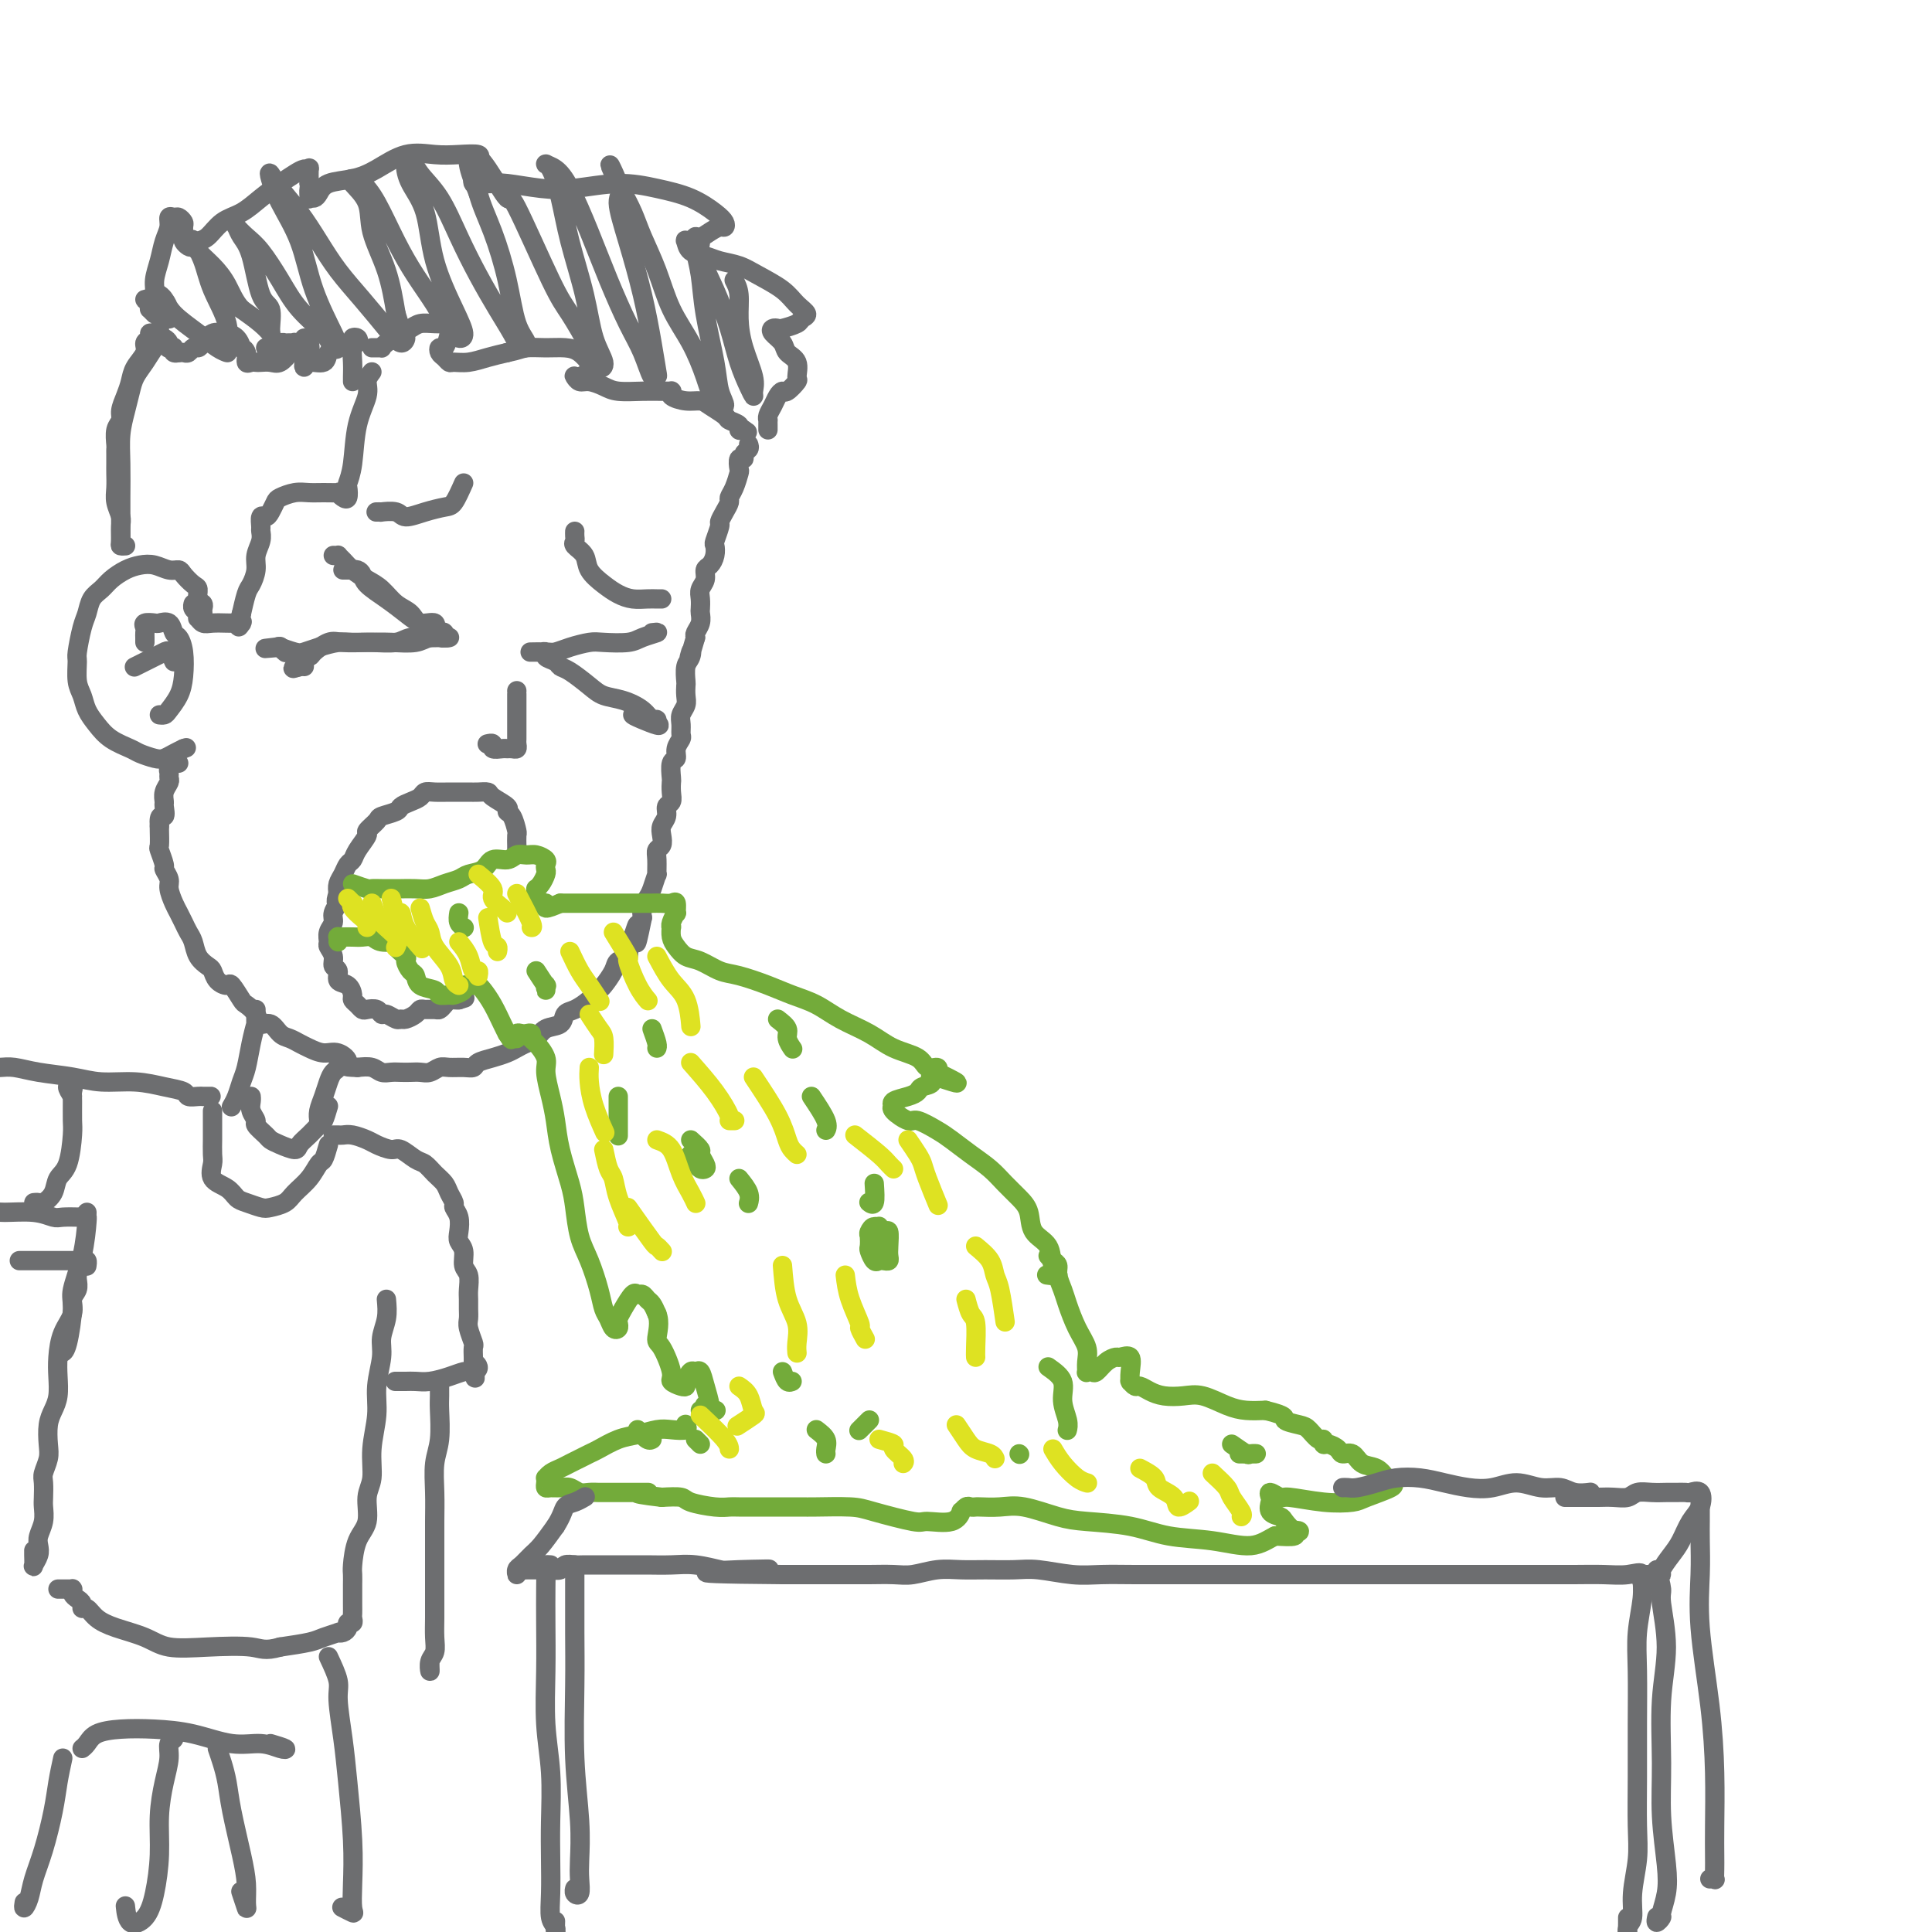 <svg viewBox='0 0 400 400' version='1.1' xmlns='http://www.w3.org/2000/svg' xmlns:xlink='http://www.w3.org/1999/xlink'><g fill='none' stroke='#6D6E70' stroke-width='4' stroke-linecap='round' stroke-linejoin='round'><path d='M155,92c0.121,0.344 0.243,0.688 0,1c-0.243,0.312 -0.849,0.593 -1,1c-0.151,0.407 0.153,0.942 0,1c-0.153,0.058 -0.763,-0.359 -1,0c-0.237,0.359 -0.101,1.496 0,2c0.101,0.504 0.168,0.375 0,1c-0.168,0.625 -0.571,2.003 -1,3c-0.429,0.997 -0.885,1.613 -1,2c-0.115,0.387 0.109,0.545 0,1c-0.109,0.455 -0.551,1.206 -1,2c-0.449,0.794 -0.904,1.630 -1,2c-0.096,0.370 0.168,0.274 0,1c-0.168,0.726 -0.767,2.274 -1,3c-0.233,0.726 -0.100,0.631 0,1c0.100,0.369 0.167,1.201 0,2c-0.167,0.799 -0.566,1.565 -1,2c-0.434,0.435 -0.901,0.540 -1,1c-0.099,0.460 0.169,1.274 0,2c-0.169,0.726 -0.776,1.363 -1,2c-0.224,0.637 -0.064,1.274 0,2c0.064,0.726 0.031,1.543 0,2c-0.031,0.457 -0.060,0.556 0,1c0.060,0.444 0.208,1.235 0,2c-0.208,0.765 -0.774,1.504 -1,2c-0.226,0.496 -0.113,0.748 0,1'/><path d='M144,132c-1.944,6.827 -1.306,3.894 -1,3c0.306,-0.894 0.278,0.250 0,1c-0.278,0.750 -0.805,1.107 -1,2c-0.195,0.893 -0.056,2.322 0,3c0.056,0.678 0.029,0.604 0,1c-0.029,0.396 -0.061,1.262 0,2c0.061,0.738 0.213,1.349 0,2c-0.213,0.651 -0.793,1.343 -1,2c-0.207,0.657 -0.040,1.280 0,2c0.040,0.720 -0.046,1.539 0,2c0.046,0.461 0.222,0.565 0,1c-0.222,0.435 -0.844,1.201 -1,2c-0.156,0.799 0.154,1.631 0,2c-0.154,0.369 -0.772,0.274 -1,1c-0.228,0.726 -0.065,2.274 0,3c0.065,0.726 0.033,0.631 0,1c-0.033,0.369 -0.065,1.201 0,2c0.065,0.799 0.227,1.565 0,2c-0.227,0.435 -0.845,0.540 -1,1c-0.155,0.460 0.151,1.275 0,2c-0.151,0.725 -0.758,1.362 -1,2c-0.242,0.638 -0.118,1.279 0,2c0.118,0.721 0.228,1.521 0,2c-0.228,0.479 -0.796,0.635 -1,1c-0.204,0.365 -0.043,0.937 0,2c0.043,1.063 -0.031,2.616 0,3c0.031,0.384 0.166,-0.403 0,0c-0.166,0.403 -0.632,1.995 -1,3c-0.368,1.005 -0.638,1.425 -1,2c-0.362,0.575 -0.818,1.307 -1,2c-0.182,0.693 -0.091,1.346 0,2'/><path d='M133,190c-1.886,9.329 -1.101,3.651 -1,2c0.101,-1.651 -0.483,0.725 -1,2c-0.517,1.275 -0.969,1.449 -1,2c-0.031,0.551 0.357,1.481 0,2c-0.357,0.519 -1.460,0.628 -2,1c-0.540,0.372 -0.518,1.007 -1,2c-0.482,0.993 -1.467,2.345 -2,3c-0.533,0.655 -0.613,0.613 -1,1c-0.387,0.387 -1.080,1.202 -2,2c-0.920,0.798 -2.067,1.580 -3,2c-0.933,0.420 -1.653,0.480 -2,1c-0.347,0.520 -0.320,1.501 -1,2c-0.680,0.499 -2.068,0.515 -3,1c-0.932,0.485 -1.407,1.439 -2,2c-0.593,0.561 -1.304,0.727 -2,1c-0.696,0.273 -1.376,0.651 -2,1c-0.624,0.349 -1.191,0.668 -2,1c-0.809,0.332 -1.858,0.678 -3,1c-1.142,0.322 -2.375,0.621 -3,1c-0.625,0.379 -0.643,0.837 -1,1c-0.357,0.163 -1.054,0.030 -2,0c-0.946,-0.030 -2.140,0.045 -3,0c-0.860,-0.045 -1.385,-0.208 -2,0c-0.615,0.208 -1.319,0.788 -2,1c-0.681,0.212 -1.337,0.058 -2,0c-0.663,-0.058 -1.332,-0.019 -2,0c-0.668,0.019 -1.337,0.019 -2,0c-0.663,-0.019 -1.322,-0.057 -2,0c-0.678,0.057 -1.375,0.208 -2,0c-0.625,-0.208 -1.179,-0.774 -2,-1c-0.821,-0.226 -1.911,-0.113 -3,0'/><path d='M74,221c-3.773,-0.102 -2.204,-0.356 -2,-1c0.204,-0.644 -0.956,-1.679 -2,-2c-1.044,-0.321 -1.970,0.070 -3,0c-1.030,-0.070 -2.162,-0.601 -3,-1c-0.838,-0.399 -1.380,-0.666 -2,-1c-0.620,-0.334 -1.317,-0.736 -2,-1c-0.683,-0.264 -1.353,-0.390 -2,-1c-0.647,-0.610 -1.271,-1.705 -2,-2c-0.729,-0.295 -1.561,0.211 -2,0c-0.439,-0.211 -0.484,-1.138 -1,-2c-0.516,-0.862 -1.504,-1.659 -2,-2c-0.496,-0.341 -0.500,-0.228 -1,-1c-0.500,-0.772 -1.495,-2.430 -2,-3c-0.505,-0.570 -0.520,-0.053 -1,0c-0.480,0.053 -1.424,-0.360 -2,-1c-0.576,-0.640 -0.784,-1.508 -1,-2c-0.216,-0.492 -0.439,-0.607 -1,-1c-0.561,-0.393 -1.460,-1.064 -2,-2c-0.540,-0.936 -0.722,-2.136 -1,-3c-0.278,-0.864 -0.653,-1.390 -1,-2c-0.347,-0.610 -0.666,-1.304 -1,-2c-0.334,-0.696 -0.682,-1.395 -1,-2c-0.318,-0.605 -0.606,-1.115 -1,-2c-0.394,-0.885 -0.894,-2.143 -1,-3c-0.106,-0.857 0.182,-1.313 0,-2c-0.182,-0.687 -0.833,-1.606 -1,-2c-0.167,-0.394 0.151,-0.263 0,-1c-0.151,-0.737 -0.773,-2.342 -1,-3c-0.227,-0.658 -0.061,-0.369 0,-1c0.061,-0.631 0.017,-2.180 0,-3c-0.017,-0.820 -0.009,-0.910 0,-1'/><path d='M33,171c-0.236,-2.816 0.672,-1.858 1,-2c0.328,-0.142 0.074,-1.386 0,-2c-0.074,-0.614 0.033,-0.598 0,-1c-0.033,-0.402 -0.206,-1.221 0,-2c0.206,-0.779 0.791,-1.519 1,-2c0.209,-0.481 0.041,-0.703 0,-1c-0.041,-0.297 0.045,-0.668 0,-1c-0.045,-0.332 -0.222,-0.625 0,-1c0.222,-0.375 0.843,-0.833 1,-1c0.157,-0.167 -0.150,-0.045 0,0c0.150,0.045 0.757,0.013 1,0c0.243,-0.013 0.121,-0.006 0,0'/><path d='M42,127c-0.031,-0.325 -0.063,-0.649 0,-1c0.063,-0.351 0.220,-0.727 0,-1c-0.220,-0.273 -0.818,-0.441 -1,-1c-0.182,-0.559 0.051,-1.508 0,-2c-0.051,-0.492 -0.387,-0.528 -1,-1c-0.613,-0.472 -1.504,-1.381 -2,-2c-0.496,-0.619 -0.597,-0.948 -1,-1c-0.403,-0.052 -1.109,0.174 -2,0c-0.891,-0.174 -1.968,-0.748 -3,-1c-1.032,-0.252 -2.021,-0.182 -3,0c-0.979,0.182 -1.950,0.475 -3,1c-1.050,0.525 -2.179,1.282 -3,2c-0.821,0.718 -1.334,1.397 -2,2c-0.666,0.603 -1.485,1.129 -2,2c-0.515,0.871 -0.727,2.089 -1,3c-0.273,0.911 -0.606,1.517 -1,3c-0.394,1.483 -0.849,3.842 -1,5c-0.151,1.158 0.004,1.114 0,2c-0.004,0.886 -0.165,2.702 0,4c0.165,1.298 0.657,2.078 1,3c0.343,0.922 0.538,1.987 1,3c0.462,1.013 1.191,1.974 2,3c0.809,1.026 1.697,2.118 3,3c1.303,0.882 3.020,1.554 4,2c0.980,0.446 1.221,0.667 2,1c0.779,0.333 2.095,0.780 3,1c0.905,0.220 1.397,0.213 2,0c0.603,-0.213 1.315,-0.632 2,-1c0.685,-0.368 1.342,-0.684 2,-1'/><path d='M38,155c1.000,-0.333 0.500,-0.167 0,0'/><path d='M77,77c-0.477,0.631 -0.955,1.262 -1,2c-0.045,0.738 0.342,1.583 0,3c-0.342,1.417 -1.411,3.406 -2,6c-0.589,2.594 -0.696,5.792 -1,8c-0.304,2.208 -0.804,3.425 -1,4c-0.196,0.575 -0.089,0.508 0,1c0.089,0.492 0.158,1.543 0,2c-0.158,0.457 -0.545,0.319 -1,0c-0.455,-0.319 -0.978,-0.818 -1,-1c-0.022,-0.182 0.457,-0.045 0,0c-0.457,0.045 -1.848,0.000 -3,0c-1.152,-0.000 -2.063,0.045 -3,0c-0.937,-0.045 -1.900,-0.180 -3,0c-1.100,0.180 -2.337,0.673 -3,1c-0.663,0.327 -0.752,0.487 -1,1c-0.248,0.513 -0.655,1.380 -1,2c-0.345,0.620 -0.627,0.994 -1,1c-0.373,0.006 -0.836,-0.357 -1,0c-0.164,0.357 -0.029,1.435 0,2c0.029,0.565 -0.048,0.617 0,1c0.048,0.383 0.220,1.097 0,2c-0.220,0.903 -0.833,1.994 -1,3c-0.167,1.006 0.113,1.927 0,3c-0.113,1.073 -0.618,2.298 -1,3c-0.382,0.702 -0.641,0.881 -1,2c-0.359,1.119 -0.817,3.177 -1,4c-0.183,0.823 -0.092,0.412 0,0'/><path d='M50,127c-1.235,4.166 -0.322,2.580 0,2c0.322,-0.580 0.052,-0.156 0,0c-0.052,0.156 0.113,0.043 0,0c-0.113,-0.043 -0.503,-0.015 -1,0c-0.497,0.015 -1.100,0.019 -2,0c-0.900,-0.019 -2.097,-0.061 -3,0c-0.903,0.061 -1.514,0.224 -2,0c-0.486,-0.224 -0.848,-0.834 -1,-1c-0.152,-0.166 -0.093,0.113 0,0c0.093,-0.113 0.221,-0.618 0,-1c-0.221,-0.382 -0.790,-0.641 -1,-1c-0.210,-0.359 -0.060,-0.817 0,-1c0.060,-0.183 0.030,-0.092 0,0'/><path d='M135,131c0.707,-0.083 1.415,-0.167 1,0c-0.415,0.167 -1.952,0.583 -3,1c-1.048,0.417 -1.608,0.833 -3,1c-1.392,0.167 -3.617,0.083 -5,0c-1.383,-0.083 -1.923,-0.166 -3,0c-1.077,0.166 -2.691,0.580 -4,1c-1.309,0.420 -2.313,0.845 -3,1c-0.687,0.155 -1.057,0.042 -2,0c-0.943,-0.042 -2.460,-0.011 -3,0c-0.540,0.011 -0.102,0.002 0,0c0.102,-0.002 -0.132,0.002 0,0c0.132,-0.002 0.631,-0.012 1,0c0.369,0.012 0.609,0.045 1,0c0.391,-0.045 0.932,-0.169 1,0c0.068,0.169 -0.337,0.629 0,1c0.337,0.371 1.415,0.653 2,1c0.585,0.347 0.676,0.761 1,1c0.324,0.239 0.881,0.304 2,1c1.119,0.696 2.800,2.022 4,3c1.200,0.978 1.920,1.607 3,2c1.080,0.393 2.522,0.550 4,1c1.478,0.450 2.994,1.193 4,2c1.006,0.807 1.502,1.679 2,2c0.498,0.321 1.000,0.092 1,0c0.000,-0.092 -0.500,-0.046 -1,0'/><path d='M135,149c3.536,2.226 -0.125,0.792 -2,0c-1.875,-0.792 -1.964,-0.940 -2,-1c-0.036,-0.060 -0.018,-0.030 0,0'/><path d='M71,118c0.303,0.001 0.607,0.003 1,0c0.393,-0.003 0.877,-0.010 1,0c0.123,0.010 -0.113,0.036 0,0c0.113,-0.036 0.575,-0.133 1,0c0.425,0.133 0.812,0.498 1,1c0.188,0.502 0.176,1.143 1,2c0.824,0.857 2.483,1.931 4,3c1.517,1.069 2.893,2.132 4,3c1.107,0.868 1.947,1.539 3,2c1.053,0.461 2.321,0.712 3,1c0.679,0.288 0.771,0.613 1,1c0.229,0.387 0.596,0.836 1,1c0.404,0.164 0.845,0.043 1,0c0.155,-0.043 0.024,-0.008 0,0c-0.024,0.008 0.059,-0.012 0,0c-0.059,0.012 -0.261,0.056 -1,0c-0.739,-0.056 -2.015,-0.211 -3,0c-0.985,0.211 -1.680,0.787 -3,1c-1.320,0.213 -3.265,0.064 -5,0c-1.735,-0.064 -3.262,-0.042 -5,0c-1.738,0.042 -3.689,0.105 -5,0c-1.311,-0.105 -1.983,-0.378 -3,0c-1.017,0.378 -2.380,1.408 -3,2c-0.620,0.592 -0.496,0.746 -1,1c-0.504,0.254 -1.636,0.607 -2,1c-0.364,0.393 0.039,0.827 0,1c-0.039,0.173 -0.519,0.087 -1,0'/><path d='M61,138c-0.917,0.774 0.292,0.208 1,0c0.708,-0.208 0.917,-0.060 1,0c0.083,0.060 0.042,0.030 0,0'/><path d='M107,177c-0.001,-0.904 -0.003,-1.808 0,-2c0.003,-0.192 0.010,0.327 0,0c-0.010,-0.327 -0.038,-1.501 0,-2c0.038,-0.499 0.143,-0.322 0,-1c-0.143,-0.678 -0.534,-2.210 -1,-3c-0.466,-0.790 -1.006,-0.839 -1,-1c0.006,-0.161 0.560,-0.436 0,-1c-0.560,-0.564 -2.233,-1.419 -3,-2c-0.767,-0.581 -0.627,-0.888 -1,-1c-0.373,-0.112 -1.258,-0.030 -2,0c-0.742,0.030 -1.340,0.007 -2,0c-0.660,-0.007 -1.380,0.001 -2,0c-0.620,-0.001 -1.138,-0.011 -2,0c-0.862,0.011 -2.066,0.045 -3,0c-0.934,-0.045 -1.596,-0.167 -2,0c-0.404,0.167 -0.550,0.622 -1,1c-0.450,0.378 -1.204,0.677 -2,1c-0.796,0.323 -1.633,0.668 -2,1c-0.367,0.332 -0.265,0.650 -1,1c-0.735,0.350 -2.309,0.730 -3,1c-0.691,0.270 -0.500,0.429 -1,1c-0.500,0.571 -1.692,1.553 -2,2c-0.308,0.447 0.269,0.360 0,1c-0.269,0.640 -1.382,2.006 -2,3c-0.618,0.994 -0.740,1.617 -1,2c-0.260,0.383 -0.657,0.525 -1,1c-0.343,0.475 -0.631,1.282 -1,2c-0.369,0.718 -0.820,1.348 -1,2c-0.180,0.652 -0.090,1.326 0,2'/><path d='M70,185c-0.863,2.369 -0.021,1.790 0,2c0.021,0.210 -0.780,1.207 -1,2c-0.220,0.793 0.141,1.381 0,2c-0.141,0.619 -0.785,1.269 -1,2c-0.215,0.731 -0.001,1.543 0,2c0.001,0.457 -0.212,0.560 0,1c0.212,0.440 0.848,1.216 1,2c0.152,0.784 -0.180,1.576 0,2c0.180,0.424 0.870,0.481 1,1c0.130,0.519 -0.302,1.501 0,2c0.302,0.499 1.338,0.516 2,1c0.662,0.484 0.950,1.436 1,2c0.050,0.564 -0.138,0.738 0,1c0.138,0.262 0.600,0.610 1,1c0.400,0.390 0.736,0.821 1,1c0.264,0.179 0.456,0.104 1,0c0.544,-0.104 1.441,-0.238 2,0c0.559,0.238 0.779,0.849 1,1c0.221,0.151 0.444,-0.159 1,0c0.556,0.159 1.445,0.785 2,1c0.555,0.215 0.778,0.019 1,0c0.222,-0.019 0.445,0.138 1,0c0.555,-0.138 1.444,-0.572 2,-1c0.556,-0.428 0.779,-0.849 1,-1c0.221,-0.151 0.440,-0.030 1,0c0.560,0.030 1.459,-0.030 2,0c0.541,0.030 0.722,0.152 1,0c0.278,-0.152 0.652,-0.577 1,-1c0.348,-0.423 0.671,-0.845 1,-1c0.329,-0.155 0.666,-0.044 1,0c0.334,0.044 0.667,0.022 1,0'/><path d='M95,207c2.167,-0.667 1.083,-0.333 0,0'/><path d='M30,133c0.004,-0.332 0.008,-0.663 0,-1c-0.008,-0.337 -0.028,-0.678 0,-1c0.028,-0.322 0.105,-0.624 0,-1c-0.105,-0.376 -0.393,-0.826 0,-1c0.393,-0.174 1.467,-0.073 2,0c0.533,0.073 0.525,0.118 1,0c0.475,-0.118 1.434,-0.398 2,0c0.566,0.398 0.738,1.474 1,2c0.262,0.526 0.613,0.501 1,1c0.387,0.499 0.808,1.521 1,3c0.192,1.479 0.153,3.416 0,5c-0.153,1.584 -0.419,2.817 -1,4c-0.581,1.183 -1.475,2.317 -2,3c-0.525,0.683 -0.680,0.915 -1,1c-0.320,0.085 -0.806,0.024 -1,0c-0.194,-0.024 -0.097,-0.012 0,0'/><path d='M36,137c-0.358,-0.821 -0.716,-1.642 -1,-2c-0.284,-0.358 -0.493,-0.253 -1,0c-0.507,0.253 -1.311,0.656 -2,1c-0.689,0.344 -1.262,0.631 -2,1c-0.738,0.369 -1.639,0.820 -2,1c-0.361,0.180 -0.180,0.090 0,0'/><path d='M77,72c0.307,0.004 0.614,0.008 1,0c0.386,-0.008 0.852,-0.029 1,0c0.148,0.029 -0.022,0.109 0,0c0.022,-0.109 0.235,-0.407 1,-1c0.765,-0.593 2.083,-1.479 3,-2c0.917,-0.521 1.432,-0.675 2,-1c0.568,-0.325 1.190,-0.820 2,-1c0.810,-0.180 1.807,-0.045 3,0c1.193,0.045 2.583,-0.001 3,0c0.417,0.001 -0.140,0.050 0,0c0.140,-0.050 0.976,-0.200 1,0c0.024,0.200 -0.765,0.750 -1,1c-0.235,0.250 0.083,0.199 0,1c-0.083,0.801 -0.569,2.453 -1,3c-0.431,0.547 -0.807,-0.011 -1,0c-0.193,0.011 -0.201,0.592 0,1c0.201,0.408 0.612,0.642 1,1c0.388,0.358 0.753,0.839 1,1c0.247,0.161 0.375,0.002 1,0c0.625,-0.002 1.745,0.153 3,0c1.255,-0.153 2.644,-0.615 4,-1c1.356,-0.385 2.678,-0.692 4,-1'/><path d='M105,73c2.574,-0.538 3.009,-0.882 4,-1c0.991,-0.118 2.539,-0.008 4,0c1.461,0.008 2.836,-0.086 4,0c1.164,0.086 2.118,0.351 3,1c0.882,0.649 1.694,1.680 2,2c0.306,0.320 0.107,-0.072 0,0c-0.107,0.072 -0.120,0.607 0,1c0.120,0.393 0.374,0.645 0,1c-0.374,0.355 -1.377,0.812 -2,1c-0.623,0.188 -0.865,0.106 -1,0c-0.135,-0.106 -0.162,-0.235 0,0c0.162,0.235 0.514,0.833 1,1c0.486,0.167 1.106,-0.099 2,0c0.894,0.099 2.061,0.562 3,1c0.939,0.438 1.649,0.850 3,1c1.351,0.150 3.343,0.040 5,0c1.657,-0.040 2.977,-0.008 4,0c1.023,0.008 1.747,-0.008 2,0c0.253,0.008 0.036,0.040 0,0c-0.036,-0.040 0.110,-0.152 0,0c-0.110,0.152 -0.478,0.569 0,1c0.478,0.431 1.800,0.875 3,1c1.200,0.125 2.277,-0.069 3,0c0.723,0.069 1.093,0.400 2,1c0.907,0.600 2.351,1.467 3,2c0.649,0.533 0.504,0.730 1,1c0.496,0.270 1.634,0.611 2,1c0.366,0.389 -0.038,0.825 0,1c0.038,0.175 0.519,0.087 1,0'/><path d='M154,89c1.400,0.933 0.400,0.267 0,0c-0.400,-0.267 -0.200,-0.133 0,0'/><path d='M55,72c1.176,-0.423 2.352,-0.847 3,-1c0.648,-0.153 0.767,-0.037 1,0c0.233,0.037 0.581,-0.005 1,0c0.419,0.005 0.909,0.056 1,0c0.091,-0.056 -0.216,-0.218 0,0c0.216,0.218 0.956,0.815 1,1c0.044,0.185 -0.608,-0.041 -1,0c-0.392,0.041 -0.525,0.351 -1,1c-0.475,0.649 -1.293,1.638 -2,2c-0.707,0.362 -1.304,0.099 -2,0c-0.696,-0.099 -1.492,-0.033 -2,0c-0.508,0.033 -0.729,0.033 -1,0c-0.271,-0.033 -0.594,-0.098 -1,0c-0.406,0.098 -0.895,0.360 -1,0c-0.105,-0.360 0.175,-1.340 0,-2c-0.175,-0.660 -0.806,-0.999 -1,-1c-0.194,-0.001 0.047,0.338 0,0c-0.047,-0.338 -0.384,-1.352 -1,-2c-0.616,-0.648 -1.513,-0.930 -2,-1c-0.487,-0.070 -0.564,0.071 -1,0c-0.436,-0.071 -1.230,-0.355 -2,0c-0.770,0.355 -1.516,1.349 -2,2c-0.484,0.651 -0.707,0.959 -1,1c-0.293,0.041 -0.656,-0.185 -1,0c-0.344,0.185 -0.670,0.781 -1,1c-0.330,0.219 -0.666,0.063 -1,0c-0.334,-0.063 -0.667,-0.031 -1,0'/><path d='M37,73c-1.714,0.396 -0.998,-0.616 -1,-1c-0.002,-0.384 -0.722,-0.142 -1,0c-0.278,0.142 -0.112,0.185 0,0c0.112,-0.185 0.171,-0.598 0,-1c-0.171,-0.402 -0.573,-0.792 -1,-1c-0.427,-0.208 -0.877,-0.232 -1,0c-0.123,0.232 0.083,0.722 0,1c-0.083,0.278 -0.456,0.345 -1,1c-0.544,0.655 -1.260,1.899 -2,3c-0.740,1.101 -1.505,2.059 -2,3c-0.495,0.941 -0.721,1.864 -1,3c-0.279,1.136 -0.611,2.485 -1,4c-0.389,1.515 -0.836,3.197 -1,5c-0.164,1.803 -0.044,3.728 0,6c0.044,2.272 0.012,4.892 0,7c-0.012,2.108 -0.003,3.703 0,5c0.003,1.297 0.001,2.296 0,3c-0.001,0.704 -0.000,1.113 0,1c0.000,-0.113 0.000,-0.746 0,-1c-0.000,-0.254 -0.000,-0.127 0,0'/><path d='M32,65c-0.431,-0.441 -0.863,-0.883 -1,-1c-0.137,-0.117 0.019,0.090 0,0c-0.019,-0.090 -0.213,-0.478 0,-1c0.213,-0.522 0.831,-1.179 1,-2c0.169,-0.821 -0.113,-1.807 0,-3c0.113,-1.193 0.622,-2.592 1,-4c0.378,-1.408 0.626,-2.823 1,-4c0.374,-1.177 0.875,-2.116 1,-3c0.125,-0.884 -0.124,-1.713 0,-2c0.124,-0.287 0.622,-0.032 1,0c0.378,0.032 0.636,-0.160 1,0c0.364,0.160 0.832,0.673 1,1c0.168,0.327 0.034,0.467 0,1c-0.034,0.533 0.032,1.460 0,2c-0.032,0.540 -0.161,0.694 0,1c0.161,0.306 0.611,0.766 1,1c0.389,0.234 0.715,0.243 1,0c0.285,-0.243 0.529,-0.739 1,-1c0.471,-0.261 1.168,-0.286 2,-1c0.832,-0.714 1.798,-2.117 3,-3c1.202,-0.883 2.640,-1.246 4,-2c1.360,-0.754 2.641,-1.900 4,-3c1.359,-1.100 2.795,-2.153 4,-3c1.205,-0.847 2.179,-1.487 3,-2c0.821,-0.513 1.488,-0.901 2,-1c0.512,-0.099 0.869,0.089 1,0c0.131,-0.089 0.038,-0.454 0,0c-0.038,0.454 -0.019,1.727 0,3'/><path d='M64,38c0.461,0.414 0.112,0.449 0,1c-0.112,0.551 0.012,1.619 0,2c-0.012,0.381 -0.160,0.075 0,0c0.160,-0.075 0.628,0.080 1,0c0.372,-0.080 0.650,-0.397 1,-1c0.350,-0.603 0.774,-1.492 2,-2c1.226,-0.508 3.254,-0.633 5,-1c1.746,-0.367 3.211,-0.975 5,-2c1.789,-1.025 3.901,-2.468 6,-3c2.099,-0.532 4.184,-0.155 6,0c1.816,0.155 3.363,0.087 5,0c1.637,-0.087 3.363,-0.192 4,0c0.637,0.192 0.184,0.682 0,1c-0.184,0.318 -0.101,0.463 0,1c0.101,0.537 0.219,1.465 0,2c-0.219,0.535 -0.775,0.678 -1,1c-0.225,0.322 -0.120,0.822 0,1c0.120,0.178 0.254,0.035 1,0c0.746,-0.035 2.104,0.039 3,0c0.896,-0.039 1.329,-0.190 3,0c1.671,0.190 4.581,0.721 7,1c2.419,0.279 4.346,0.305 7,0c2.654,-0.305 6.035,-0.941 9,-1c2.965,-0.059 5.513,0.457 8,1c2.487,0.543 4.913,1.112 7,2c2.087,0.888 3.836,2.097 5,3c1.164,0.903 1.743,1.502 2,2c0.257,0.498 0.193,0.896 0,1c-0.193,0.104 -0.513,-0.088 -1,0c-0.487,0.088 -1.139,0.454 -2,1c-0.861,0.546 -1.930,1.273 -3,2'/><path d='M144,50c-1.376,0.648 -1.814,0.268 -2,0c-0.186,-0.268 -0.118,-0.423 0,0c0.118,0.423 0.287,1.425 1,2c0.713,0.575 1.969,0.723 3,1c1.031,0.277 1.837,0.682 3,1c1.163,0.318 2.684,0.547 4,1c1.316,0.453 2.426,1.130 4,2c1.574,0.870 3.612,1.935 5,3c1.388,1.065 2.127,2.131 3,3c0.873,0.869 1.881,1.539 2,2c0.119,0.461 -0.651,0.711 -1,1c-0.349,0.289 -0.278,0.615 -1,1c-0.722,0.385 -2.239,0.827 -3,1c-0.761,0.173 -0.766,0.077 -1,0c-0.234,-0.077 -0.696,-0.135 -1,0c-0.304,0.135 -0.450,0.464 0,1c0.450,0.536 1.495,1.280 2,2c0.505,0.720 0.468,1.416 1,2c0.532,0.584 1.632,1.056 2,2c0.368,0.944 0.005,2.360 0,3c-0.005,0.640 0.350,0.503 0,1c-0.350,0.497 -1.404,1.628 -2,2c-0.596,0.372 -0.734,-0.016 -1,0c-0.266,0.016 -0.660,0.434 -1,1c-0.340,0.566 -0.627,1.279 -1,2c-0.373,0.721 -0.832,1.451 -1,2c-0.168,0.549 -0.045,0.918 0,1c0.045,0.082 0.012,-0.122 0,0c-0.012,0.122 -0.003,0.571 0,1c0.003,0.429 0.001,0.837 0,1c-0.001,0.163 -0.000,0.082 0,0'/><path d='M53,209c-0.024,1.354 -0.048,2.708 0,3c0.048,0.292 0.168,-0.476 0,0c-0.168,0.476 -0.623,2.198 -1,4c-0.377,1.802 -0.676,3.685 -1,5c-0.324,1.315 -0.675,2.064 -1,3c-0.325,0.936 -0.626,2.060 -1,3c-0.374,0.940 -0.821,1.697 -1,2c-0.179,0.303 -0.089,0.151 0,0'/><path d='M70,219c0.089,0.774 0.178,1.548 0,2c-0.178,0.452 -0.622,0.583 -1,1c-0.378,0.417 -0.690,1.121 -1,2c-0.310,0.879 -0.619,1.935 -1,3c-0.381,1.065 -0.834,2.141 -1,3c-0.166,0.859 -0.045,1.500 0,2c0.045,0.500 0.013,0.857 0,1c-0.013,0.143 -0.006,0.071 0,0'/></g>
<g fill='none' stroke='#73AB3A' stroke-width='4' stroke-linecap='round' stroke-linejoin='round'><path d='M73,183c1.202,0.423 2.404,0.845 3,1c0.596,0.155 0.585,0.041 1,0c0.415,-0.041 1.255,-0.010 2,0c0.745,0.010 1.396,-0.000 2,0c0.604,0.000 1.163,0.011 2,0c0.837,-0.011 1.952,-0.045 3,0c1.048,0.045 2.028,0.168 3,0c0.972,-0.168 1.936,-0.627 3,-1c1.064,-0.373 2.228,-0.659 3,-1c0.772,-0.341 1.151,-0.736 2,-1c0.849,-0.264 2.167,-0.396 3,-1c0.833,-0.604 1.181,-1.679 2,-2c0.819,-0.321 2.108,0.113 3,0c0.892,-0.113 1.388,-0.774 2,-1c0.612,-0.226 1.341,-0.019 2,0c0.659,0.019 1.249,-0.151 2,0c0.751,0.151 1.663,0.621 2,1c0.337,0.379 0.101,0.666 0,1c-0.101,0.334 -0.065,0.716 0,1c0.065,0.284 0.160,0.470 0,1c-0.160,0.530 -0.576,1.404 -1,2c-0.424,0.596 -0.855,0.915 -1,1c-0.145,0.085 -0.003,-0.064 0,0c0.003,0.064 -0.135,0.340 0,1c0.135,0.660 0.541,1.703 1,2c0.459,0.297 0.970,-0.151 1,0c0.030,0.151 -0.420,0.900 0,1c0.420,0.100 1.710,-0.450 3,-1'/><path d='M116,187c0.984,0.000 1.446,0.000 2,0c0.554,-0.000 1.202,-0.000 2,0c0.798,0.000 1.747,0.000 3,0c1.253,-0.000 2.811,-0.000 4,0c1.189,0.000 2.010,0.001 3,0c0.990,-0.001 2.150,-0.002 3,0c0.850,0.002 1.390,0.009 2,0c0.610,-0.009 1.289,-0.032 2,0c0.711,0.032 1.455,0.120 2,0c0.545,-0.120 0.892,-0.448 1,0c0.108,0.448 -0.024,1.674 0,2c0.024,0.326 0.202,-0.246 0,0c-0.202,0.246 -0.784,1.311 -1,2c-0.216,0.689 -0.067,1.001 0,1c0.067,-0.001 0.050,-0.314 0,0c-0.050,0.314 -0.134,1.254 0,2c0.134,0.746 0.487,1.298 1,2c0.513,0.702 1.186,1.553 2,2c0.814,0.447 1.770,0.490 3,1c1.230,0.510 2.733,1.487 4,2c1.267,0.513 2.297,0.563 4,1c1.703,0.437 4.079,1.260 6,2c1.921,0.740 3.387,1.395 5,2c1.613,0.605 3.374,1.159 5,2c1.626,0.841 3.117,1.970 5,3c1.883,1.030 4.158,1.960 6,3c1.842,1.040 3.250,2.190 5,3c1.750,0.810 3.840,1.279 5,2c1.160,0.721 1.389,1.694 2,2c0.611,0.306 1.603,-0.055 2,0c0.397,0.055 0.198,0.528 0,1'/><path d='M194,222c8.076,3.891 2.264,1.620 0,1c-2.264,-0.620 -0.982,0.411 -1,1c-0.018,0.589 -1.336,0.736 -2,1c-0.664,0.264 -0.675,0.645 -1,1c-0.325,0.355 -0.966,0.685 -2,1c-1.034,0.315 -2.463,0.614 -3,1c-0.537,0.386 -0.182,0.858 0,1c0.182,0.142 0.191,-0.047 0,0c-0.191,0.047 -0.583,0.329 0,1c0.583,0.671 2.140,1.730 3,2c0.860,0.270 1.024,-0.248 2,0c0.976,0.248 2.764,1.263 4,2c1.236,0.737 1.920,1.198 3,2c1.080,0.802 2.556,1.946 4,3c1.444,1.054 2.857,2.019 4,3c1.143,0.981 2.016,1.980 3,3c0.984,1.020 2.080,2.062 3,3c0.920,0.938 1.664,1.772 2,3c0.336,1.228 0.265,2.851 1,4c0.735,1.149 2.277,1.824 3,3c0.723,1.176 0.627,2.851 1,4c0.373,1.149 1.216,1.771 1,2c-0.216,0.229 -1.490,0.065 -2,0c-0.510,-0.065 -0.255,-0.033 0,0'/><path d='M70,195c0.017,-0.422 0.035,-0.845 0,-1c-0.035,-0.155 -0.122,-0.043 0,0c0.122,0.043 0.454,0.015 1,0c0.546,-0.015 1.307,-0.019 2,0c0.693,0.019 1.318,0.059 2,0c0.682,-0.059 1.420,-0.219 2,0c0.580,0.219 1.002,0.817 2,1c0.998,0.183 2.571,-0.049 3,0c0.429,0.049 -0.288,0.379 0,1c0.288,0.621 1.581,1.532 2,2c0.419,0.468 -0.034,0.492 0,1c0.034,0.508 0.557,1.499 1,2c0.443,0.501 0.805,0.512 1,1c0.195,0.488 0.222,1.452 1,2c0.778,0.548 2.308,0.680 3,1c0.692,0.320 0.548,0.828 1,1c0.452,0.172 1.501,0.008 2,0c0.499,-0.008 0.448,0.141 1,0c0.552,-0.141 1.705,-0.572 2,-1c0.295,-0.428 -0.269,-0.853 0,-1c0.269,-0.147 1.371,-0.016 2,0c0.629,0.016 0.785,-0.084 1,0c0.215,0.084 0.491,0.352 1,1c0.509,0.648 1.252,1.674 2,3c0.748,1.326 1.499,2.950 2,4c0.501,1.050 0.750,1.525 1,2'/><path d='M105,214c1.090,1.757 0.817,1.151 1,1c0.183,-0.151 0.824,0.155 1,0c0.176,-0.155 -0.111,-0.770 0,-1c0.111,-0.230 0.620,-0.074 1,0c0.380,0.074 0.631,0.068 1,0c0.369,-0.068 0.854,-0.197 1,0c0.146,0.197 -0.049,0.719 0,1c0.049,0.281 0.342,0.321 1,1c0.658,0.679 1.681,1.999 2,3c0.319,1.001 -0.065,1.685 0,3c0.065,1.315 0.581,3.262 1,5c0.419,1.738 0.741,3.265 1,5c0.259,1.735 0.453,3.676 1,6c0.547,2.324 1.446,5.030 2,7c0.554,1.970 0.764,3.203 1,5c0.236,1.797 0.497,4.158 1,6c0.503,1.842 1.248,3.166 2,5c0.752,1.834 1.512,4.177 2,6c0.488,1.823 0.705,3.126 1,4c0.295,0.874 0.667,1.317 1,2c0.333,0.683 0.627,1.604 1,2c0.373,0.396 0.825,0.266 1,0c0.175,-0.266 0.074,-0.670 0,-1c-0.074,-0.330 -0.122,-0.587 0,-1c0.122,-0.413 0.414,-0.983 1,-2c0.586,-1.017 1.466,-2.480 2,-3c0.534,-0.520 0.720,-0.095 1,0c0.280,0.095 0.652,-0.139 1,0c0.348,0.139 0.671,0.653 1,1c0.329,0.347 0.666,0.528 1,1c0.334,0.472 0.667,1.236 1,2'/><path d='M136,272c0.747,1.704 0.116,3.963 0,5c-0.116,1.037 0.285,0.853 1,2c0.715,1.147 1.746,3.626 2,5c0.254,1.374 -0.269,1.642 0,2c0.269,0.358 1.329,0.804 2,1c0.671,0.196 0.953,0.141 1,0c0.047,-0.141 -0.142,-0.370 0,-1c0.142,-0.630 0.616,-1.662 1,-2c0.384,-0.338 0.677,0.019 1,0c0.323,-0.019 0.676,-0.414 1,0c0.324,0.414 0.619,1.638 1,3c0.381,1.362 0.848,2.862 1,4c0.152,1.138 -0.011,1.913 0,2c0.011,0.087 0.195,-0.515 0,-1c-0.195,-0.485 -0.770,-0.853 -1,-1c-0.230,-0.147 -0.115,-0.074 0,0'/><path d='M217,260c0.303,0.350 0.605,0.700 1,1c0.395,0.300 0.882,0.551 1,1c0.118,0.449 -0.133,1.096 0,2c0.133,0.904 0.648,2.066 1,3c0.352,0.934 0.539,1.641 1,3c0.461,1.359 1.194,3.369 2,5c0.806,1.631 1.683,2.881 2,4c0.317,1.119 0.073,2.105 0,3c-0.073,0.895 0.025,1.697 0,2c-0.025,0.303 -0.171,0.105 0,0c0.171,-0.105 0.660,-0.119 1,0c0.340,0.119 0.529,0.369 1,0c0.471,-0.369 1.222,-1.358 2,-2c0.778,-0.642 1.581,-0.939 2,-1c0.419,-0.061 0.452,0.113 1,0c0.548,-0.113 1.610,-0.515 2,0c0.390,0.515 0.108,1.946 0,3c-0.108,1.054 -0.041,1.732 0,2c0.041,0.268 0.055,0.127 0,0c-0.055,-0.127 -0.178,-0.241 0,0c0.178,0.241 0.659,0.835 1,1c0.341,0.165 0.543,-0.101 1,0c0.457,0.101 1.168,0.570 2,1c0.832,0.430 1.786,0.823 3,1c1.214,0.177 2.687,0.139 4,0c1.313,-0.139 2.465,-0.377 4,0c1.535,0.377 3.452,1.371 5,2c1.548,0.629 2.728,0.894 4,1c1.272,0.106 2.636,0.053 4,0'/><path d='M262,292c4.926,1.173 3.740,1.606 4,2c0.260,0.394 1.964,0.751 3,1c1.036,0.249 1.404,0.392 2,1c0.596,0.608 1.421,1.682 2,2c0.579,0.318 0.914,-0.121 1,0c0.086,0.121 -0.076,0.801 0,1c0.076,0.199 0.389,-0.083 1,0c0.611,0.083 1.518,0.532 2,1c0.482,0.468 0.539,0.955 1,1c0.461,0.045 1.327,-0.353 2,0c0.673,0.353 1.151,1.455 2,2c0.849,0.545 2.067,0.531 3,1c0.933,0.469 1.581,1.422 2,2c0.419,0.578 0.608,0.783 1,1c0.392,0.217 0.988,0.446 0,1c-0.988,0.554 -3.559,1.432 -5,2c-1.441,0.568 -1.753,0.827 -3,1c-1.247,0.173 -3.431,0.260 -6,0c-2.569,-0.260 -5.525,-0.866 -7,-1c-1.475,-0.134 -1.469,0.205 -2,0c-0.531,-0.205 -1.599,-0.956 -2,-1c-0.401,-0.044 -0.133,0.617 0,1c0.133,0.383 0.133,0.488 0,1c-0.133,0.512 -0.399,1.430 0,2c0.399,0.570 1.461,0.793 2,1c0.539,0.207 0.554,0.399 1,1c0.446,0.601 1.324,1.611 2,2c0.676,0.389 1.150,0.156 1,0c-0.150,-0.156 -0.925,-0.234 -1,0c-0.075,0.234 0.550,0.781 0,1c-0.550,0.219 -2.275,0.109 -4,0'/><path d='M264,318c-1.386,0.660 -2.852,1.809 -5,2c-2.148,0.191 -4.977,-0.578 -8,-1c-3.023,-0.422 -6.240,-0.499 -9,-1c-2.760,-0.501 -5.062,-1.427 -8,-2c-2.938,-0.573 -6.510,-0.795 -9,-1c-2.490,-0.205 -3.896,-0.395 -6,-1c-2.104,-0.605 -4.907,-1.626 -7,-2c-2.093,-0.374 -3.478,-0.101 -5,0c-1.522,0.101 -3.182,0.031 -4,0c-0.818,-0.031 -0.793,-0.025 -1,0c-0.207,0.025 -0.647,0.067 -1,0c-0.353,-0.067 -0.620,-0.243 -1,0c-0.380,0.243 -0.873,0.904 -1,1c-0.127,0.096 0.111,-0.373 0,0c-0.111,0.373 -0.570,1.588 -2,2c-1.430,0.412 -3.829,0.019 -5,0c-1.171,-0.019 -1.114,0.335 -3,0c-1.886,-0.335 -5.717,-1.358 -8,-2c-2.283,-0.642 -3.020,-0.904 -5,-1c-1.980,-0.096 -5.202,-0.026 -7,0c-1.798,0.026 -2.170,0.007 -3,0c-0.830,-0.007 -2.117,-0.002 -3,0c-0.883,0.002 -1.363,0.000 -2,0c-0.637,-0.000 -1.431,0.001 -2,0c-0.569,-0.001 -0.912,-0.003 -2,0c-1.088,0.003 -2.919,0.011 -4,0c-1.081,-0.011 -1.411,-0.042 -2,0c-0.589,0.042 -1.436,0.155 -3,0c-1.564,-0.155 -3.844,-0.580 -5,-1c-1.156,-0.420 -1.187,-0.834 -2,-1c-0.813,-0.166 -2.406,-0.083 -4,0'/><path d='M137,310c-8.583,-1.000 -4.040,-1.000 -3,-1c1.040,0.000 -1.422,0.000 -3,0c-1.578,-0.000 -2.271,-0.000 -3,0c-0.729,0.000 -1.494,0.001 -2,0c-0.506,-0.001 -0.755,-0.004 -1,0c-0.245,0.004 -0.488,0.015 -1,0c-0.512,-0.015 -1.292,-0.057 -2,0c-0.708,0.057 -1.342,0.212 -2,0c-0.658,-0.212 -1.339,-0.792 -2,-1c-0.661,-0.208 -1.301,-0.046 -2,0c-0.699,0.046 -1.456,-0.025 -2,0c-0.544,0.025 -0.876,0.148 -1,0c-0.124,-0.148 -0.041,-0.565 0,-1c0.041,-0.435 0.039,-0.889 0,-1c-0.039,-0.111 -0.116,0.121 0,0c0.116,-0.121 0.424,-0.595 1,-1c0.576,-0.405 1.420,-0.742 2,-1c0.580,-0.258 0.895,-0.436 2,-1c1.105,-0.564 2.999,-1.514 4,-2c1.001,-0.486 1.110,-0.509 2,-1c0.890,-0.491 2.561,-1.451 4,-2c1.439,-0.549 2.645,-0.687 4,-1c1.355,-0.313 2.861,-0.802 4,-1c1.139,-0.198 1.913,-0.106 3,0c1.087,0.106 2.487,0.224 3,0c0.513,-0.224 0.138,-0.791 0,-1c-0.138,-0.209 -0.039,-0.060 0,0c0.039,0.060 0.020,0.030 0,0'/><path d='M132,296c0.733,0.844 1.467,1.689 2,2c0.533,0.311 0.867,0.089 1,0c0.133,-0.089 0.067,-0.044 0,0'/><path d='M180,255c0.303,-0.432 0.607,-0.865 1,-1c0.393,-0.135 0.876,0.026 1,0c0.124,-0.026 -0.111,-0.239 0,0c0.111,0.239 0.566,0.929 1,1c0.434,0.071 0.845,-0.478 1,0c0.155,0.478 0.053,1.984 0,3c-0.053,1.016 -0.055,1.542 0,2c0.055,0.458 0.169,0.848 0,1c-0.169,0.152 -0.620,0.067 -1,0c-0.380,-0.067 -0.690,-0.116 -1,0c-0.310,0.116 -0.620,0.397 -1,0c-0.380,-0.397 -0.831,-1.470 -1,-2c-0.169,-0.530 -0.056,-0.516 0,-1c0.056,-0.484 0.053,-1.467 0,-2c-0.053,-0.533 -0.158,-0.615 0,-1c0.158,-0.385 0.578,-1.073 1,-1c0.422,0.073 0.845,0.908 1,1c0.155,0.092 0.043,-0.559 0,0c-0.043,0.559 -0.015,2.328 0,3c0.015,0.672 0.019,0.249 0,0c-0.019,-0.249 -0.061,-0.322 0,0c0.061,0.322 0.227,1.039 0,1c-0.227,-0.039 -0.845,-0.834 -1,-1c-0.155,-0.166 0.154,0.296 0,0c-0.154,-0.296 -0.772,-1.349 -1,-2c-0.228,-0.651 -0.065,-0.900 0,-1c0.065,-0.100 0.033,-0.050 0,0'/><path d='M143,236c0.874,0.785 1.748,1.570 2,2c0.252,0.430 -0.117,0.504 0,1c0.117,0.496 0.721,1.412 1,2c0.279,0.588 0.232,0.847 0,1c-0.232,0.153 -0.651,0.198 -1,0c-0.349,-0.198 -0.630,-0.641 -1,-1c-0.370,-0.359 -0.830,-0.635 -1,-1c-0.170,-0.365 -0.048,-0.819 0,-1c0.048,-0.181 0.024,-0.091 0,0'/><path d='M135,213c0.422,1.156 0.844,2.311 1,3c0.156,0.689 0.044,0.911 0,1c-0.044,0.089 -0.022,0.044 0,0'/><path d='M168,227c1.267,1.889 2.533,3.778 3,5c0.467,1.222 0.133,1.778 0,2c-0.133,0.222 -0.067,0.111 0,0'/><path d='M181,245c0.113,1.690 0.226,3.381 0,4c-0.226,0.619 -0.792,0.167 -1,0c-0.208,-0.167 -0.060,-0.048 0,0c0.060,0.048 0.030,0.024 0,0'/><path d='M217,283c1.298,0.920 2.596,1.841 3,3c0.404,1.159 -0.088,2.558 0,4c0.088,1.442 0.754,2.927 1,4c0.246,1.073 0.070,1.735 0,2c-0.070,0.265 -0.035,0.132 0,0'/><path d='M180,294c-0.833,0.833 -1.667,1.667 -2,2c-0.333,0.333 -0.167,0.167 0,0'/><path d='M145,299c-0.417,-0.417 -0.833,-0.833 -1,-1c-0.167,-0.167 -0.083,-0.083 0,0'/><path d='M145,292c1.250,0.000 2.500,0.000 3,0c0.500,0.000 0.250,0.000 0,0'/><path d='M211,301c0.000,0.000 0.100,0.100 0.1,0.1'/><path d='M255,299c1.209,0.845 2.418,1.691 3,2c0.582,0.309 0.537,0.083 1,0c0.463,-0.083 1.432,-0.022 1,0c-0.432,0.022 -2.266,0.006 -3,0c-0.734,-0.006 -0.367,-0.003 0,0'/><path d='M128,227c0.000,0.750 0.000,1.501 0,2c0.000,0.499 0.000,0.747 0,1c0.000,0.253 0.000,0.511 0,1c0.000,0.489 0.000,1.209 0,2c0.000,0.791 0.000,1.655 0,2c0.000,0.345 0.000,0.173 0,0'/><path d='M111,201c0.845,1.306 1.691,2.612 2,3c0.309,0.388 0.083,-0.144 0,0c-0.083,0.144 -0.022,0.962 0,1c0.022,0.038 0.006,-0.703 0,-1c-0.006,-0.297 -0.003,-0.148 0,0'/><path d='M95,189c-0.111,0.733 -0.222,1.467 0,2c0.222,0.533 0.778,0.867 1,1c0.222,0.133 0.111,0.067 0,0'/><path d='M161,211c0.875,0.679 1.750,1.357 2,2c0.250,0.643 -0.125,1.250 0,2c0.125,0.750 0.750,1.643 1,2c0.250,0.357 0.125,0.179 0,0'/><path d='M153,244c0.844,1.044 1.689,2.089 2,3c0.311,0.911 0.089,1.689 0,2c-0.089,0.311 -0.044,0.156 0,0'/><path d='M162,284c0.311,0.844 0.622,1.689 1,2c0.378,0.311 0.822,0.089 1,0c0.178,-0.089 0.089,-0.044 0,0'/><path d='M169,296c0.845,0.649 1.690,1.298 2,2c0.310,0.702 0.083,1.458 0,2c-0.083,0.542 -0.024,0.869 0,1c0.024,0.131 0.012,0.065 0,0'/></g>
<g fill='none' stroke='#6D6E70' stroke-width='4' stroke-linecap='round' stroke-linejoin='round'><path d='M137,124c-0.268,0.005 -0.535,0.010 -1,0c-0.465,-0.010 -1.126,-0.036 -2,0c-0.874,0.036 -1.959,0.133 -3,0c-1.041,-0.133 -2.038,-0.498 -3,-1c-0.962,-0.502 -1.890,-1.143 -3,-2c-1.110,-0.857 -2.403,-1.931 -3,-3c-0.597,-1.069 -0.500,-2.132 -1,-3c-0.500,-0.868 -1.598,-1.539 -2,-2c-0.402,-0.461 -0.108,-0.711 0,-1c0.108,-0.289 0.029,-0.616 0,-1c-0.029,-0.384 -0.008,-0.824 0,-1c0.008,-0.176 0.004,-0.088 0,0'/><path d='M96,100c-0.710,1.597 -1.420,3.195 -2,4c-0.580,0.805 -1.028,0.818 -2,1c-0.972,0.182 -2.466,0.532 -4,1c-1.534,0.468 -3.108,1.054 -4,1c-0.892,-0.054 -1.101,-0.746 -2,-1c-0.899,-0.254 -2.488,-0.068 -3,0c-0.512,0.068 0.055,0.018 0,0c-0.055,-0.018 -0.730,-0.005 -1,0c-0.270,0.005 -0.135,0.003 0,0'/><path d='M68,229c-0.355,1.202 -0.709,2.404 -1,3c-0.291,0.596 -0.518,0.588 -1,1c-0.482,0.412 -1.218,1.246 -2,2c-0.782,0.754 -1.609,1.430 -2,2c-0.391,0.570 -0.347,1.036 -1,1c-0.653,-0.036 -2.002,-0.572 -3,-1c-0.998,-0.428 -1.644,-0.747 -2,-1c-0.356,-0.253 -0.421,-0.438 -1,-1c-0.579,-0.562 -1.672,-1.499 -2,-2c-0.328,-0.501 0.108,-0.565 0,-1c-0.108,-0.435 -0.761,-1.240 -1,-2c-0.239,-0.760 -0.064,-1.474 0,-2c0.064,-0.526 0.018,-0.865 0,-1c-0.018,-0.135 -0.009,-0.068 0,0'/><path d='M68,237c-0.349,1.225 -0.697,2.450 -1,3c-0.303,0.550 -0.560,0.424 -1,1c-0.440,0.576 -1.061,1.854 -2,3c-0.939,1.146 -2.195,2.160 -3,3c-0.805,0.840 -1.161,1.505 -2,2c-0.839,0.495 -2.163,0.820 -3,1c-0.837,0.180 -1.188,0.215 -2,0c-0.812,-0.215 -2.084,-0.681 -3,-1c-0.916,-0.319 -1.475,-0.493 -2,-1c-0.525,-0.507 -1.016,-1.348 -2,-2c-0.984,-0.652 -2.460,-1.114 -3,-2c-0.540,-0.886 -0.145,-2.195 0,-3c0.145,-0.805 0.039,-1.104 0,-2c-0.039,-0.896 -0.010,-2.387 0,-3c0.010,-0.613 0.003,-0.346 0,-1c-0.003,-0.654 -0.001,-2.227 0,-3c0.001,-0.773 0.000,-0.747 0,-1c-0.000,-0.253 -0.000,-0.787 0,-1c0.000,-0.213 0.000,-0.107 0,0'/><path d='M43,227c0.509,0.000 1.019,0.001 1,0c-0.019,-0.001 -0.566,-0.003 -1,0c-0.434,0.003 -0.754,0.012 -1,0c-0.246,-0.012 -0.419,-0.046 -1,0c-0.581,0.046 -1.571,0.171 -2,0c-0.429,-0.171 -0.296,-0.637 -1,-1c-0.704,-0.363 -2.245,-0.622 -4,-1c-1.755,-0.378 -3.723,-0.876 -6,-1c-2.277,-0.124 -4.865,0.124 -7,0c-2.135,-0.124 -3.819,-0.622 -6,-1c-2.181,-0.378 -4.858,-0.637 -7,-1c-2.142,-0.363 -3.749,-0.829 -5,-1c-1.251,-0.171 -2.144,-0.046 -3,0c-0.856,0.046 -1.673,0.013 -2,0c-0.327,-0.013 -0.163,-0.007 0,0'/><path d='M17,252c-1.542,-0.031 -3.083,-0.062 -4,0c-0.917,0.062 -1.209,0.217 -2,0c-0.791,-0.217 -2.081,-0.804 -4,-1c-1.919,-0.196 -4.465,0.000 -6,0c-1.535,-0.000 -2.058,-0.196 -3,0c-0.942,0.196 -2.304,0.785 -3,1c-0.696,0.215 -0.726,0.058 -1,0c-0.274,-0.058 -0.793,-0.017 -1,0c-0.207,0.017 -0.104,0.008 0,0'/><path d='M80,269c0.122,1.320 0.244,2.640 0,4c-0.244,1.360 -0.854,2.760 -1,4c-0.146,1.240 0.172,2.320 0,4c-0.172,1.680 -0.835,3.960 -1,6c-0.165,2.040 0.168,3.841 0,6c-0.168,2.159 -0.836,4.676 -1,7c-0.164,2.324 0.177,4.454 0,6c-0.177,1.546 -0.870,2.507 -1,4c-0.130,1.493 0.305,3.518 0,5c-0.305,1.482 -1.350,2.423 -2,4c-0.650,1.577 -0.906,3.791 -1,5c-0.094,1.209 -0.025,1.413 0,2c0.025,0.587 0.006,1.557 0,2c-0.006,0.443 -0.001,0.357 0,1c0.001,0.643 -0.004,2.014 0,3c0.004,0.986 0.016,1.588 0,2c-0.016,0.412 -0.059,0.636 0,1c0.059,0.364 0.222,0.868 0,1c-0.222,0.132 -0.827,-0.109 -1,0c-0.173,0.109 0.088,0.568 0,1c-0.088,0.432 -0.524,0.837 -1,1c-0.476,0.163 -0.992,0.085 -1,0c-0.008,-0.085 0.493,-0.177 0,0c-0.493,0.177 -1.979,0.625 -3,1c-1.021,0.375 -1.577,0.679 -3,1c-1.423,0.321 -3.711,0.661 -6,1'/><path d='M58,341c-3.247,0.935 -3.866,0.273 -6,0c-2.134,-0.273 -5.783,-0.155 -9,0c-3.217,0.155 -6.003,0.349 -8,0c-1.997,-0.349 -3.204,-1.242 -5,-2c-1.796,-0.758 -4.179,-1.383 -6,-2c-1.821,-0.617 -3.079,-1.226 -4,-2c-0.921,-0.774 -1.504,-1.713 -2,-2c-0.496,-0.287 -0.903,0.077 -1,0c-0.097,-0.077 0.117,-0.595 0,-1c-0.117,-0.405 -0.567,-0.697 -1,-1c-0.433,-0.303 -0.851,-0.617 -1,-1c-0.149,-0.383 -0.029,-0.835 0,-1c0.029,-0.165 -0.035,-0.044 0,0c0.035,0.044 0.167,0.012 0,0c-0.167,-0.012 -0.632,-0.003 -1,0c-0.368,0.003 -0.637,0.001 -1,0c-0.363,-0.001 -0.818,-0.000 -1,0c-0.182,0.000 -0.091,0.000 0,0'/><path d='M69,235c0.349,-0.007 0.697,-0.013 1,0c0.303,0.013 0.560,0.046 1,0c0.440,-0.046 1.061,-0.172 2,0c0.939,0.172 2.195,0.641 3,1c0.805,0.359 1.160,0.606 2,1c0.840,0.394 2.164,0.935 3,1c0.836,0.065 1.183,-0.344 2,0c0.817,0.344 2.102,1.443 3,2c0.898,0.557 1.407,0.573 2,1c0.593,0.427 1.268,1.266 2,2c0.732,0.734 1.520,1.365 2,2c0.480,0.635 0.651,1.276 1,2c0.349,0.724 0.877,1.531 1,2c0.123,0.469 -0.159,0.600 0,1c0.159,0.400 0.760,1.070 1,2c0.240,0.930 0.121,2.121 0,3c-0.121,0.879 -0.243,1.447 0,2c0.243,0.553 0.850,1.093 1,2c0.150,0.907 -0.156,2.182 0,3c0.156,0.818 0.774,1.178 1,2c0.226,0.822 0.060,2.106 0,3c-0.060,0.894 -0.012,1.399 0,2c0.012,0.601 -0.011,1.298 0,2c0.011,0.702 0.055,1.410 0,2c-0.055,0.590 -0.211,1.061 0,2c0.211,0.939 0.789,2.344 1,3c0.211,0.656 0.057,0.561 0,1c-0.057,0.439 -0.016,1.411 0,2c0.016,0.589 0.008,0.794 0,1'/><path d='M98,282c0.856,5.967 -0.005,2.384 0,1c0.005,-1.384 0.875,-0.568 1,0c0.125,0.568 -0.496,0.887 -1,1c-0.504,0.113 -0.890,0.020 -1,0c-0.110,-0.020 0.055,0.033 0,0c-0.055,-0.033 -0.332,-0.152 -1,0c-0.668,0.152 -1.728,0.577 -3,1c-1.272,0.423 -2.758,0.845 -4,1c-1.242,0.155 -2.242,0.041 -3,0c-0.758,-0.041 -1.275,-0.011 -2,0c-0.725,0.011 -1.657,0.003 -2,0c-0.343,-0.003 -0.098,-0.001 0,0c0.098,0.001 0.049,0.000 0,0'/><path d='M91,286c-0.002,-0.289 -0.004,-0.579 0,0c0.004,0.579 0.015,2.026 0,3c-0.015,0.974 -0.057,1.476 0,3c0.057,1.524 0.211,4.069 0,6c-0.211,1.931 -0.789,3.246 -1,5c-0.211,1.754 -0.057,3.946 0,6c0.057,2.054 0.015,3.970 0,6c-0.015,2.030 -0.004,4.174 0,6c0.004,1.826 0.002,3.332 0,5c-0.002,1.668 -0.004,3.496 0,5c0.004,1.504 0.015,2.684 0,4c-0.015,1.316 -0.057,2.766 0,4c0.057,1.234 0.211,2.250 0,3c-0.211,0.750 -0.789,1.234 -1,2c-0.211,0.766 -0.057,1.814 0,2c0.057,0.186 0.015,-0.488 0,-1c-0.015,-0.512 -0.004,-0.860 0,-1c0.004,-0.140 0.002,-0.070 0,0'/><path d='M16,264c0.009,-0.064 0.018,-0.128 0,0c-0.018,0.128 -0.064,0.448 0,1c0.064,0.552 0.238,1.337 0,2c-0.238,0.663 -0.887,1.205 -1,2c-0.113,0.795 0.310,1.844 0,3c-0.310,1.156 -1.354,2.420 -2,4c-0.646,1.580 -0.895,3.475 -1,5c-0.105,1.525 -0.067,2.680 0,4c0.067,1.320 0.163,2.803 0,4c-0.163,1.197 -0.583,2.106 -1,3c-0.417,0.894 -0.830,1.771 -1,3c-0.170,1.229 -0.098,2.808 0,4c0.098,1.192 0.222,1.995 0,3c-0.222,1.005 -0.791,2.211 -1,3c-0.209,0.789 -0.060,1.160 0,2c0.060,0.840 0.030,2.151 0,3c-0.030,0.849 -0.060,1.238 0,2c0.060,0.762 0.208,1.896 0,3c-0.208,1.104 -0.774,2.178 -1,3c-0.226,0.822 -0.113,1.391 0,2c0.113,0.609 0.226,1.260 0,2c-0.226,0.740 -0.793,1.571 -1,2c-0.207,0.429 -0.056,0.455 0,0c0.056,-0.455 0.015,-1.392 0,-2c-0.015,-0.608 -0.004,-0.888 0,-1c0.004,-0.112 0.002,-0.056 0,0'/><path d='M18,262c-0.018,0.113 -0.036,0.226 0,0c0.036,-0.226 0.127,-0.793 0,-1c-0.127,-0.207 -0.472,-0.056 -1,0c-0.528,0.056 -1.241,0.015 -2,0c-0.759,-0.015 -1.565,-0.004 -2,0c-0.435,0.004 -0.498,0.001 -1,0c-0.502,-0.001 -1.444,-0.000 -2,0c-0.556,0.000 -0.726,0.000 -1,0c-0.274,-0.000 -0.652,-0.000 -1,0c-0.348,0.000 -0.668,0.000 -1,0c-0.332,-0.000 -0.677,-0.000 -1,0c-0.323,0.000 -0.623,0.000 -1,0c-0.377,-0.000 -0.832,-0.000 -1,0c-0.168,0.000 -0.048,0.000 0,0c0.048,-0.000 0.024,-0.000 0,0'/><path d='M15,227c-0.536,-0.823 -1.072,-1.647 -1,-2c0.072,-0.353 0.752,-0.236 1,0c0.248,0.236 0.065,0.591 0,1c-0.065,0.409 -0.010,0.871 0,2c0.010,1.129 -0.024,2.925 0,4c0.024,1.075 0.105,1.430 0,3c-0.105,1.570 -0.395,4.354 -1,6c-0.605,1.646 -1.525,2.154 -2,3c-0.475,0.846 -0.506,2.031 -1,3c-0.494,0.969 -1.452,1.724 -2,2c-0.548,0.276 -0.686,0.074 -1,0c-0.314,-0.074 -0.804,-0.021 -1,0c-0.196,0.021 -0.098,0.011 0,0'/><path d='M18,251c-0.014,0.470 -0.027,0.940 0,1c0.027,0.060 0.096,-0.289 0,1c-0.096,1.289 -0.355,4.216 -1,7c-0.645,2.784 -1.676,5.426 -2,7c-0.324,1.574 0.057,2.082 0,4c-0.057,1.918 -0.554,5.247 -1,7c-0.446,1.753 -0.842,1.929 -1,2c-0.158,0.071 -0.079,0.035 0,0'/><path d='M56,361c1.295,0.389 2.590,0.777 3,1c0.410,0.223 -0.065,0.280 -1,0c-0.935,-0.280 -2.332,-0.899 -4,-1c-1.668,-0.101 -3.609,0.315 -6,0c-2.391,-0.315 -5.232,-1.360 -8,-2c-2.768,-0.640 -5.463,-0.875 -8,-1c-2.537,-0.125 -4.915,-0.138 -7,0c-2.085,0.138 -3.879,0.429 -5,1c-1.121,0.571 -1.571,1.423 -2,2c-0.429,0.577 -0.837,0.879 -1,1c-0.163,0.121 -0.082,0.060 0,0'/><path d='M45,362c0.326,0.935 0.651,1.870 1,3c0.349,1.130 0.720,2.456 1,4c0.280,1.544 0.468,3.306 1,6c0.532,2.694 1.407,6.318 2,9c0.593,2.682 0.905,4.420 1,6c0.095,1.580 -0.026,3.001 0,4c0.026,0.999 0.199,1.577 0,1c-0.199,-0.577 -0.771,-2.308 -1,-3c-0.229,-0.692 -0.114,-0.346 0,0'/><path d='M68,343c0.870,1.851 1.739,3.703 2,5c0.261,1.297 -0.088,2.040 0,4c0.088,1.960 0.611,5.138 1,8c0.389,2.862 0.642,5.409 1,9c0.358,3.591 0.820,8.226 1,12c0.180,3.774 0.076,6.685 0,9c-0.076,2.315 -0.125,4.032 0,5c0.125,0.968 0.425,1.187 0,1c-0.425,-0.187 -1.576,-0.781 -2,-1c-0.424,-0.219 -0.121,-0.063 0,0c0.121,0.063 0.061,0.031 0,0'/><path d='M35,359c0.542,0.371 1.083,0.743 1,1c-0.083,0.257 -0.792,0.400 -1,1c-0.208,0.600 0.085,1.657 0,3c-0.085,1.343 -0.549,2.972 -1,5c-0.451,2.028 -0.887,4.455 -1,7c-0.113,2.545 0.099,5.207 0,8c-0.099,2.793 -0.510,5.718 -1,8c-0.490,2.282 -1.059,3.921 -2,5c-0.941,1.079 -2.253,1.598 -3,1c-0.747,-0.598 -0.928,-2.314 -1,-3c-0.072,-0.686 -0.036,-0.343 0,0'/><path d='M13,364c-0.355,1.635 -0.711,3.270 -1,5c-0.289,1.730 -0.512,3.554 -1,6c-0.488,2.446 -1.241,5.513 -2,8c-0.759,2.487 -1.524,4.393 -2,6c-0.476,1.607 -0.664,2.915 -1,4c-0.336,1.085 -0.821,1.946 -1,2c-0.179,0.054 -0.051,-0.699 0,-1c0.051,-0.301 0.026,-0.151 0,0'/><path d='M329,309c0.273,-0.033 0.545,-0.066 0,0c-0.545,0.066 -1.909,0.232 -3,0c-1.091,-0.232 -1.911,-0.860 -3,-1c-1.089,-0.140 -2.446,0.208 -4,0c-1.554,-0.208 -3.303,-0.974 -5,-1c-1.697,-0.026 -3.342,0.686 -5,1c-1.658,0.314 -3.328,0.231 -5,0c-1.672,-0.231 -3.347,-0.608 -5,-1c-1.653,-0.392 -3.283,-0.799 -5,-1c-1.717,-0.201 -3.522,-0.198 -5,0c-1.478,0.198 -2.631,0.589 -4,1c-1.369,0.411 -2.955,0.842 -4,1c-1.045,0.158 -1.551,0.042 -2,0c-0.449,-0.042 -0.843,-0.012 -1,0c-0.157,0.012 -0.079,0.006 0,0'/><path d='M324,310c0.548,0.001 1.095,0.001 2,0c0.905,-0.001 2.167,-0.004 3,0c0.833,0.004 1.237,0.015 2,0c0.763,-0.015 1.885,-0.057 3,0c1.115,0.057 2.224,0.211 3,0c0.776,-0.211 1.220,-0.789 2,-1c0.780,-0.211 1.895,-0.056 3,0c1.105,0.056 2.198,0.013 3,0c0.802,-0.013 1.313,0.006 2,0c0.687,-0.006 1.551,-0.036 2,0c0.449,0.036 0.482,0.138 1,0c0.518,-0.138 1.520,-0.515 2,0c0.480,0.515 0.436,1.924 0,3c-0.436,1.076 -1.265,1.819 -2,3c-0.735,1.181 -1.376,2.800 -2,4c-0.624,1.200 -1.231,1.982 -2,3c-0.769,1.018 -1.701,2.273 -2,3c-0.299,0.727 0.035,0.927 0,1c-0.035,0.073 -0.439,0.021 -1,0c-0.561,-0.021 -1.281,-0.010 -2,0'/><path d='M341,326c-1.807,2.630 -0.824,0.705 -1,0c-0.176,-0.705 -1.511,-0.189 -3,0c-1.489,0.189 -3.134,0.051 -5,0c-1.866,-0.051 -3.954,-0.014 -6,0c-2.046,0.014 -4.049,0.004 -6,0c-1.951,-0.004 -3.849,-0.001 -6,0c-2.151,0.001 -4.555,0.000 -7,0c-2.445,-0.000 -4.930,-0.000 -7,0c-2.070,0.000 -3.725,0.000 -6,0c-2.275,-0.000 -5.169,-0.000 -8,0c-2.831,0.000 -5.599,0.000 -8,0c-2.401,-0.000 -4.435,-0.000 -7,0c-2.565,0.000 -5.660,0.000 -8,0c-2.340,-0.000 -3.923,-0.000 -6,0c-2.077,0.000 -4.646,0.001 -7,0c-2.354,-0.001 -4.492,-0.004 -7,0c-2.508,0.004 -5.386,0.015 -8,0c-2.614,-0.015 -4.964,-0.057 -7,0c-2.036,0.057 -3.758,0.212 -6,0c-2.242,-0.212 -5.004,-0.790 -7,-1c-1.996,-0.210 -3.227,-0.053 -5,0c-1.773,0.053 -4.090,0.000 -6,0c-1.910,-0.000 -3.413,0.053 -5,0c-1.587,-0.053 -3.256,-0.210 -5,0c-1.744,0.210 -3.562,0.788 -5,1c-1.438,0.212 -2.497,0.057 -4,0c-1.503,-0.057 -3.450,-0.015 -5,0c-1.550,0.015 -2.704,0.004 -4,0c-1.296,-0.004 -2.733,-0.001 -4,0c-1.267,0.001 -2.362,0.000 -4,0c-1.638,-0.000 -3.819,-0.000 -6,0'/><path d='M162,326c-28.629,-0.222 -10.701,-0.777 -5,-1c5.701,-0.223 -0.825,-0.112 -4,0c-3.175,0.112 -2.999,0.226 -4,0c-1.001,-0.226 -3.177,-0.793 -5,-1c-1.823,-0.207 -3.291,-0.056 -5,0c-1.709,0.056 -3.659,0.015 -5,0c-1.341,-0.015 -2.074,-0.004 -3,0c-0.926,0.004 -2.045,-0.000 -3,0c-0.955,0.000 -1.746,0.004 -3,0c-1.254,-0.004 -2.970,-0.015 -4,0c-1.030,0.015 -1.374,0.057 -2,0c-0.626,-0.057 -1.533,-0.211 -2,0c-0.467,0.211 -0.492,0.789 -1,1c-0.508,0.211 -1.498,0.057 -2,0c-0.502,-0.057 -0.515,-0.015 -1,0c-0.485,0.015 -1.440,0.003 -2,0c-0.560,-0.003 -0.724,0.004 -1,0c-0.276,-0.004 -0.663,-0.018 -1,0c-0.337,0.018 -0.624,0.069 -1,0c-0.376,-0.069 -0.841,-0.260 -1,0c-0.159,0.260 -0.013,0.969 0,1c0.013,0.031 -0.107,-0.616 0,-1c0.107,-0.384 0.441,-0.505 1,-1c0.559,-0.495 1.343,-1.364 2,-2c0.657,-0.636 1.188,-1.039 2,-2c0.812,-0.961 1.906,-2.481 3,-4'/><path d='M115,316c1.447,-2.254 1.563,-3.388 2,-4c0.437,-0.612 1.195,-0.703 2,-1c0.805,-0.297 1.659,-0.799 2,-1c0.341,-0.201 0.171,-0.100 0,0'/><path d='M114,324c-0.422,-0.032 -0.845,-0.064 -1,0c-0.155,0.064 -0.043,0.225 0,1c0.043,0.775 0.015,2.163 0,4c-0.015,1.837 -0.018,4.124 0,7c0.018,2.876 0.057,6.343 0,10c-0.057,3.657 -0.211,7.506 0,11c0.211,3.494 0.788,6.634 1,10c0.212,3.366 0.061,6.957 0,10c-0.061,3.043 -0.030,5.539 0,8c0.030,2.461 0.061,4.887 0,7c-0.061,2.113 -0.212,3.914 0,5c0.212,1.086 0.789,1.456 1,2c0.211,0.544 0.057,1.262 0,1c-0.057,-0.262 -0.016,-1.503 0,-2c0.016,-0.497 0.008,-0.248 0,0'/><path d='M119,324c-0.001,0.572 -0.001,1.144 0,2c0.001,0.856 0.004,1.997 0,4c-0.004,2.003 -0.015,4.868 0,8c0.015,3.132 0.056,6.532 0,11c-0.056,4.468 -0.210,10.003 0,15c0.210,4.997 0.785,9.455 1,13c0.215,3.545 0.072,6.176 0,8c-0.072,1.824 -0.072,2.842 0,4c0.072,1.158 0.215,2.455 0,3c-0.215,0.545 -0.789,0.339 -1,0c-0.211,-0.339 -0.060,-0.811 0,-1c0.060,-0.189 0.030,-0.094 0,0'/><path d='M339,326c0.431,-0.036 0.862,-0.073 1,0c0.138,0.073 -0.015,0.255 0,1c0.015,0.745 0.200,2.053 0,4c-0.200,1.947 -0.786,4.532 -1,7c-0.214,2.468 -0.056,4.818 0,8c0.056,3.182 0.011,7.196 0,11c-0.011,3.804 0.012,7.397 0,11c-0.012,3.603 -0.060,7.216 0,10c0.060,2.784 0.226,4.740 0,7c-0.226,2.260 -0.845,4.824 -1,7c-0.155,2.176 0.155,3.964 0,5c-0.155,1.036 -0.773,1.321 -1,2c-0.227,0.679 -0.061,1.751 0,2c0.061,0.249 0.016,-0.325 0,-1c-0.016,-0.675 -0.004,-1.451 0,-2c0.004,-0.549 0.001,-0.871 0,-1c-0.001,-0.129 -0.001,-0.064 0,0'/><path d='M343,325c0.461,1.558 0.923,3.116 1,4c0.077,0.884 -0.229,1.096 0,3c0.229,1.904 0.993,5.502 1,9c0.007,3.498 -0.743,6.896 -1,11c-0.257,4.104 -0.020,8.914 0,13c0.020,4.086 -0.176,7.447 0,11c0.176,3.553 0.723,7.296 1,10c0.277,2.704 0.284,4.367 0,6c-0.284,1.633 -0.861,3.236 -1,4c-0.139,0.764 0.159,0.689 0,1c-0.159,0.311 -0.773,1.007 -1,1c-0.227,-0.007 -0.065,-0.716 0,-1c0.065,-0.284 0.032,-0.142 0,0'/><path d='M352,311c-0.001,1.236 -0.002,2.471 0,3c0.002,0.529 0.007,0.351 0,1c-0.007,0.649 -0.026,2.125 0,4c0.026,1.875 0.098,4.149 0,7c-0.098,2.851 -0.366,6.279 0,11c0.366,4.721 1.366,10.735 2,16c0.634,5.265 0.902,9.783 1,14c0.098,4.217 0.027,8.135 0,11c-0.027,2.865 -0.011,4.677 0,6c0.011,1.323 0.017,2.158 0,3c-0.017,0.842 -0.056,1.689 0,2c0.056,0.311 0.207,0.084 0,0c-0.207,-0.084 -0.774,-0.024 -1,0c-0.226,0.024 -0.113,0.012 0,0'/></g>
<g fill='none' stroke='#DEE222' stroke-width='4' stroke-linecap='round' stroke-linejoin='round'><path d='M73,187c-0.532,-0.540 -1.064,-1.080 -1,-1c0.064,0.080 0.725,0.781 1,1c0.275,0.219 0.165,-0.043 0,0c-0.165,0.043 -0.384,0.390 0,1c0.384,0.610 1.371,1.483 2,2c0.629,0.517 0.900,0.678 1,1c0.100,0.322 0.029,0.806 0,1c-0.029,0.194 -0.014,0.097 0,0'/><path d='M77,187c0.506,1.411 1.012,2.821 2,4c0.988,1.179 2.458,2.125 3,3c0.542,0.875 0.155,1.679 0,2c-0.155,0.321 -0.077,0.161 0,0'/><path d='M81,186c0.316,1.327 0.632,2.654 1,3c0.368,0.346 0.789,-0.289 1,0c0.211,0.289 0.211,1.501 1,3c0.789,1.499 2.368,3.285 3,4c0.632,0.715 0.316,0.357 0,0'/><path d='M87,188c0.317,1.106 0.634,2.212 1,3c0.366,0.788 0.781,1.259 1,2c0.219,0.741 0.241,1.754 1,3c0.759,1.246 2.255,2.726 3,4c0.745,1.274 0.739,2.343 1,3c0.261,0.657 0.789,0.902 1,1c0.211,0.098 0.106,0.049 0,0'/><path d='M95,195c0.762,0.920 1.525,1.841 2,3c0.475,1.159 0.663,2.558 1,3c0.337,0.442 0.821,-0.073 1,0c0.179,0.073 0.051,0.735 0,1c-0.051,0.265 -0.026,0.132 0,0'/><path d='M101,190c0.310,2.030 0.619,4.060 1,5c0.381,0.940 0.833,0.792 1,1c0.167,0.208 0.048,0.774 0,1c-0.048,0.226 -0.024,0.113 0,0'/><path d='M99,181c1.321,1.094 2.641,2.188 3,3c0.359,0.812 -0.244,1.341 0,2c0.244,0.659 1.335,1.447 2,2c0.665,0.553 0.904,0.872 1,1c0.096,0.128 0.048,0.064 0,0'/><path d='M107,185c1.267,2.422 2.533,4.844 3,6c0.467,1.156 0.133,1.044 0,1c-0.133,-0.044 -0.067,-0.022 0,0'/><path d='M118,197c0.679,1.440 1.357,2.881 2,4c0.643,1.119 1.250,1.917 2,3c0.750,1.083 1.643,2.452 2,3c0.357,0.548 0.179,0.274 0,0'/><path d='M127,193c1.313,2.128 2.625,4.255 3,5c0.375,0.745 -0.188,0.107 0,1c0.188,0.893 1.128,3.317 2,5c0.872,1.683 1.678,2.624 2,3c0.322,0.376 0.161,0.188 0,0'/><path d='M136,198c0.958,1.810 1.917,3.619 3,5c1.083,1.381 2.292,2.333 3,4c0.708,1.667 0.917,4.048 1,5c0.083,0.952 0.042,0.476 0,0'/><path d='M122,210c0.732,1.131 1.464,2.262 2,3c0.536,0.738 0.875,1.083 1,2c0.125,0.917 0.036,2.405 0,3c-0.036,0.595 -0.018,0.298 0,0'/><path d='M122,221c-0.054,0.851 -0.107,1.702 0,3c0.107,1.298 0.375,3.042 1,5c0.625,1.958 1.607,4.131 2,5c0.393,0.869 0.196,0.435 0,0'/><path d='M125,238c0.324,1.547 0.647,3.094 1,4c0.353,0.906 0.735,1.171 1,2c0.265,0.829 0.411,2.222 1,4c0.589,1.778 1.620,3.940 2,5c0.380,1.060 0.109,1.017 0,1c-0.109,-0.017 -0.054,-0.009 0,0'/><path d='M130,250c2.030,2.875 4.060,5.750 5,7c0.940,1.250 0.792,0.875 1,1c0.208,0.125 0.774,0.750 1,1c0.226,0.250 0.113,0.125 0,0'/><path d='M136,236c1.094,0.384 2.188,0.769 3,2c0.812,1.231 1.341,3.309 2,5c0.659,1.691 1.447,2.994 2,4c0.553,1.006 0.872,1.716 1,2c0.128,0.284 0.064,0.142 0,0'/><path d='M143,220c1.766,2.000 3.531,4.000 5,6c1.469,2.000 2.641,4.000 3,5c0.359,1.000 -0.096,1.000 0,1c0.096,-0.000 0.742,0.000 1,0c0.258,0.000 0.129,0.000 0,0'/><path d='M156,223c1.909,2.868 3.818,5.735 5,8c1.182,2.265 1.636,3.927 2,5c0.364,1.073 0.636,1.558 1,2c0.364,0.442 0.818,0.841 1,1c0.182,0.159 0.091,0.080 0,0'/><path d='M177,235c1.917,1.494 3.833,2.988 5,4c1.167,1.012 1.583,1.542 2,2c0.417,0.458 0.833,0.845 1,1c0.167,0.155 0.083,0.077 0,0'/><path d='M188,236c0.746,1.093 1.493,2.185 2,3c0.507,0.815 0.775,1.352 1,2c0.225,0.648 0.407,1.405 1,3c0.593,1.595 1.598,4.027 2,5c0.402,0.973 0.201,0.486 0,0'/><path d='M202,258c1.177,0.971 2.354,1.943 3,3c0.646,1.057 0.761,2.201 1,3c0.239,0.799 0.603,1.254 1,3c0.397,1.746 0.828,4.785 1,6c0.172,1.215 0.086,0.608 0,0'/><path d='M200,269c0.309,1.177 0.619,2.354 1,3c0.381,0.646 0.834,0.761 1,2c0.166,1.239 0.045,3.603 0,5c-0.045,1.397 -0.013,1.828 0,2c0.013,0.172 0.006,0.086 0,0'/><path d='M175,264c0.188,1.561 0.376,3.123 1,5c0.624,1.877 1.683,4.070 2,5c0.317,0.930 -0.107,0.596 0,1c0.107,0.404 0.745,1.544 1,2c0.255,0.456 0.128,0.228 0,0'/><path d='M162,262c0.196,2.498 0.392,4.995 1,7c0.608,2.005 1.627,3.517 2,5c0.373,1.483 0.100,2.938 0,4c-0.100,1.062 -0.029,1.732 0,2c0.029,0.268 0.014,0.134 0,0'/><path d='M153,287c0.756,0.520 1.512,1.040 2,2c0.488,0.960 0.708,2.360 1,3c0.292,0.640 0.656,0.518 0,1c-0.656,0.482 -2.330,1.566 -3,2c-0.670,0.434 -0.335,0.217 0,0'/><path d='M145,293c2.000,1.889 4.000,3.778 5,5c1.000,1.222 1.000,1.778 1,2c0.000,0.222 0.000,0.111 0,0'/><path d='M182,298c1.329,0.362 2.657,0.724 3,1c0.343,0.276 -0.300,0.466 0,1c0.300,0.534 1.542,1.413 2,2c0.458,0.587 0.131,0.882 0,1c-0.131,0.118 -0.065,0.059 0,0'/><path d='M198,295c0.702,1.064 1.404,2.128 2,3c0.596,0.872 1.088,1.553 2,2c0.912,0.447 2.246,0.659 3,1c0.754,0.341 0.930,0.812 1,1c0.070,0.188 0.035,0.094 0,0'/><path d='M218,300c0.565,0.958 1.131,1.917 2,3c0.869,1.083 2.042,2.292 3,3c0.958,0.708 1.702,0.917 2,1c0.298,0.083 0.149,0.042 0,0'/><path d='M236,304c1.242,0.661 2.484,1.322 3,2c0.516,0.678 0.307,1.372 1,2c0.693,0.628 2.289,1.189 3,2c0.711,0.811 0.538,1.872 1,2c0.462,0.128 1.561,-0.678 2,-1c0.439,-0.322 0.220,-0.161 0,0'/><path d='M251,305c1.215,1.124 2.431,2.249 3,3c0.569,0.751 0.493,1.129 1,2c0.507,0.871 1.598,2.234 2,3c0.402,0.766 0.115,0.933 0,1c-0.115,0.067 -0.057,0.033 0,0'/></g>
<g fill='none' stroke='#6D6E70' stroke-width='4' stroke-linecap='round' stroke-linejoin='round'><path d='M69,115c0.442,0.018 0.884,0.035 1,0c0.116,-0.035 -0.093,-0.124 0,0c0.093,0.124 0.489,0.460 1,1c0.511,0.540 1.138,1.285 2,2c0.862,0.715 1.959,1.401 3,2c1.041,0.599 2.028,1.111 3,2c0.972,0.889 1.930,2.155 3,3c1.070,0.845 2.251,1.270 3,2c0.749,0.730 1.066,1.764 2,2c0.934,0.236 2.486,-0.325 3,0c0.514,0.325 -0.008,1.537 0,2c0.008,0.463 0.548,0.177 1,0c0.452,-0.177 0.816,-0.245 1,0c0.184,0.245 0.190,0.801 0,1c-0.190,0.199 -0.574,0.039 -1,0c-0.426,-0.039 -0.894,0.042 -2,0c-1.106,-0.042 -2.851,-0.208 -4,0c-1.149,0.208 -1.704,0.791 -3,1c-1.296,0.209 -3.334,0.046 -5,0c-1.666,-0.046 -2.959,0.027 -4,0c-1.041,-0.027 -1.831,-0.155 -3,0c-1.169,0.155 -2.716,0.591 -4,1c-1.284,0.409 -2.303,0.790 -3,1c-0.697,0.210 -1.072,0.249 -2,0c-0.928,-0.249 -2.408,-0.785 -3,-1c-0.592,-0.215 -0.296,-0.107 0,0'/><path d='M58,134c-5.531,0.480 -2.359,0.180 -1,0c1.359,-0.180 0.904,-0.241 1,0c0.096,0.241 0.742,0.783 1,1c0.258,0.217 0.129,0.108 0,0'/><path d='M107,143c0.000,0.501 0.000,1.003 0,1c-0.000,-0.003 -0.000,-0.509 0,0c0.000,0.509 0.000,2.034 0,3c-0.000,0.966 -0.000,1.372 0,2c0.000,0.628 0.001,1.479 0,2c-0.001,0.521 -0.003,0.714 0,1c0.003,0.286 0.012,0.665 0,1c-0.012,0.335 -0.043,0.625 0,1c0.043,0.375 0.161,0.833 0,1c-0.161,0.167 -0.603,0.041 -1,0c-0.397,-0.041 -0.751,0.003 -1,0c-0.249,-0.003 -0.393,-0.053 -1,0c-0.607,0.053 -1.678,0.210 -2,0c-0.322,-0.210 0.106,-0.787 0,-1c-0.106,-0.213 -0.744,-0.061 -1,0c-0.256,0.061 -0.128,0.030 0,0'/><path d='M33,68c-0.300,0.448 -0.600,0.896 -1,1c-0.400,0.104 -0.898,-0.135 -1,0c-0.102,0.135 0.194,0.644 0,1c-0.194,0.356 -0.878,0.559 -1,1c-0.122,0.441 0.317,1.119 0,2c-0.317,0.881 -1.390,1.966 -2,3c-0.610,1.034 -0.756,2.019 -1,3c-0.244,0.981 -0.587,1.958 -1,3c-0.413,1.042 -0.895,2.149 -1,3c-0.105,0.851 0.168,1.445 0,2c-0.168,0.555 -0.777,1.069 -1,2c-0.223,0.931 -0.060,2.279 0,3c0.060,0.721 0.016,0.815 0,1c-0.016,0.185 -0.005,0.461 0,1c0.005,0.539 0.005,1.342 0,2c-0.005,0.658 -0.016,1.172 0,2c0.016,0.828 0.057,1.969 0,3c-0.057,1.031 -0.212,1.951 0,3c0.212,1.049 0.793,2.229 1,3c0.207,0.771 0.042,1.135 0,2c-0.042,0.865 0.040,2.232 0,3c-0.040,0.768 -0.203,0.938 0,1c0.203,0.062 0.772,0.018 1,0c0.228,-0.018 0.114,-0.009 0,0'/><path d='M63,70c0.393,0.246 0.786,0.493 1,1c0.214,0.507 0.250,1.276 0,2c-0.250,0.724 -0.786,1.403 -1,2c-0.214,0.597 -0.105,1.113 0,1c0.105,-0.113 0.208,-0.856 1,-1c0.792,-0.144 2.274,0.312 3,0c0.726,-0.312 0.695,-1.391 1,-2c0.305,-0.609 0.944,-0.748 2,-1c1.056,-0.252 2.528,-0.616 3,-1c0.472,-0.384 -0.056,-0.788 0,-1c0.056,-0.212 0.694,-0.232 1,0c0.306,0.232 0.278,0.717 0,1c-0.278,0.283 -0.807,0.363 -1,1c-0.193,0.637 -0.052,1.831 0,3c0.052,1.169 0.014,2.315 0,3c-0.014,0.685 -0.004,0.910 0,1c0.004,0.090 0.002,0.045 0,0'/><path d='M152,58c0.437,0.841 0.873,1.682 1,3c0.127,1.318 -0.057,3.115 0,5c0.057,1.885 0.353,3.860 1,6c0.647,2.140 1.645,4.444 2,6c0.355,1.556 0.065,2.362 0,3c-0.065,0.638 0.094,1.107 0,1c-0.094,-0.107 -0.439,-0.791 -1,-2c-0.561,-1.209 -1.336,-2.943 -2,-5c-0.664,-2.057 -1.215,-4.436 -2,-7c-0.785,-2.564 -1.804,-5.311 -3,-8c-1.196,-2.689 -2.570,-5.319 -3,-7c-0.430,-1.681 0.084,-2.413 0,-3c-0.084,-0.587 -0.767,-1.029 -1,-1c-0.233,0.029 -0.017,0.530 0,1c0.017,0.470 -0.165,0.908 0,2c0.165,1.092 0.677,2.836 1,5c0.323,2.164 0.459,4.748 1,8c0.541,3.252 1.488,7.174 2,10c0.512,2.826 0.588,4.558 1,6c0.412,1.442 1.159,2.595 1,3c-0.159,0.405 -1.224,0.064 -2,-1c-0.776,-1.064 -1.261,-2.850 -2,-5c-0.739,-2.150 -1.731,-4.665 -3,-7c-1.269,-2.335 -2.816,-4.492 -4,-7c-1.184,-2.508 -2.005,-5.368 -3,-8c-0.995,-2.632 -2.164,-5.035 -3,-7c-0.836,-1.965 -1.341,-3.490 -2,-5c-0.659,-1.510 -1.474,-3.003 -2,-4c-0.526,-0.997 -0.763,-1.499 -1,-2'/><path d='M128,38c-3.382,-7.267 -0.837,-2.434 0,0c0.837,2.434 -0.035,2.470 0,4c0.035,1.530 0.977,4.552 2,8c1.023,3.448 2.128,7.320 3,11c0.872,3.680 1.510,7.168 2,10c0.490,2.832 0.831,5.010 1,6c0.169,0.990 0.167,0.793 0,1c-0.167,0.207 -0.497,0.818 -1,0c-0.503,-0.818 -1.177,-3.065 -2,-5c-0.823,-1.935 -1.795,-3.558 -3,-6c-1.205,-2.442 -2.643,-5.701 -4,-9c-1.357,-3.299 -2.635,-6.636 -4,-10c-1.365,-3.364 -2.819,-6.756 -4,-9c-1.181,-2.244 -2.091,-3.340 -3,-4c-0.909,-0.660 -1.817,-0.883 -2,-1c-0.183,-0.117 0.359,-0.129 1,1c0.641,1.129 1.381,3.398 2,6c0.619,2.602 1.116,5.537 2,9c0.884,3.463 2.156,7.455 3,11c0.844,3.545 1.261,6.643 2,9c0.739,2.357 1.801,3.973 2,5c0.199,1.027 -0.466,1.467 -1,1c-0.534,-0.467 -0.939,-1.839 -2,-4c-1.061,-2.161 -2.780,-5.110 -4,-7c-1.220,-1.890 -1.941,-2.721 -4,-7c-2.059,-4.279 -5.457,-12.005 -7,-15c-1.543,-2.995 -1.231,-1.258 -2,-2c-0.769,-0.742 -2.618,-3.962 -4,-6c-1.382,-2.038 -2.295,-2.895 -3,-3c-0.705,-0.105 -1.201,0.541 -1,2c0.201,1.459 1.101,3.729 2,6'/><path d='M99,40c0.675,2.573 1.863,5.007 3,8c1.137,2.993 2.222,6.546 3,10c0.778,3.454 1.248,6.811 2,9c0.752,2.189 1.787,3.211 2,4c0.213,0.789 -0.396,1.344 -1,1c-0.604,-0.344 -1.203,-1.589 -2,-3c-0.797,-1.411 -1.792,-2.989 -3,-5c-1.208,-2.011 -2.628,-4.456 -4,-7c-1.372,-2.544 -2.697,-5.189 -4,-8c-1.303,-2.811 -2.583,-5.790 -4,-8c-1.417,-2.210 -2.972,-3.653 -4,-5c-1.028,-1.347 -1.529,-2.599 -2,-3c-0.471,-0.401 -0.912,0.047 -1,1c-0.088,0.953 0.177,2.409 1,4c0.823,1.591 2.204,3.317 3,6c0.796,2.683 1.007,6.323 2,10c0.993,3.677 2.770,7.392 4,10c1.230,2.608 1.915,4.111 2,5c0.085,0.889 -0.430,1.165 -1,1c-0.570,-0.165 -1.195,-0.771 -2,-2c-0.805,-1.229 -1.791,-3.082 -3,-5c-1.209,-1.918 -2.642,-3.901 -4,-6c-1.358,-2.099 -2.640,-4.313 -4,-7c-1.360,-2.687 -2.798,-5.848 -4,-8c-1.202,-2.152 -2.167,-3.296 -3,-4c-0.833,-0.704 -1.534,-0.968 -2,-1c-0.466,-0.032 -0.697,0.168 0,1c0.697,0.832 2.321,2.295 3,4c0.679,1.705 0.414,3.651 1,6c0.586,2.349 2.025,5.100 3,8c0.975,2.900 1.488,5.950 2,9'/><path d='M82,65c1.565,5.221 1.977,4.772 2,5c0.023,0.228 -0.342,1.133 -1,1c-0.658,-0.133 -1.610,-1.304 -3,-3c-1.390,-1.696 -3.219,-3.916 -5,-6c-1.781,-2.084 -3.514,-4.030 -5,-6c-1.486,-1.970 -2.725,-3.963 -4,-6c-1.275,-2.037 -2.586,-4.116 -4,-6c-1.414,-1.884 -2.930,-3.572 -4,-5c-1.070,-1.428 -1.694,-2.595 -2,-3c-0.306,-0.405 -0.292,-0.046 0,1c0.292,1.046 0.864,2.781 2,5c1.136,2.219 2.837,4.922 4,8c1.163,3.078 1.786,6.530 3,10c1.214,3.470 3.017,6.958 4,9c0.983,2.042 1.145,2.639 1,3c-0.145,0.361 -0.598,0.487 -1,0c-0.402,-0.487 -0.754,-1.586 -2,-3c-1.246,-1.414 -3.385,-3.142 -5,-5c-1.615,-1.858 -2.706,-3.844 -4,-6c-1.294,-2.156 -2.789,-4.481 -4,-6c-1.211,-1.519 -2.136,-2.231 -3,-3c-0.864,-0.769 -1.666,-1.593 -2,-2c-0.334,-0.407 -0.201,-0.396 0,0c0.201,0.396 0.470,1.178 1,2c0.530,0.822 1.320,1.686 2,4c0.680,2.314 1.250,6.079 2,8c0.750,1.921 1.682,1.998 2,3c0.318,1.002 0.023,2.928 0,4c-0.023,1.072 0.224,1.289 0,1c-0.224,-0.289 -0.921,-1.082 -2,-2c-1.079,-0.918 -2.539,-1.959 -4,-3'/><path d='M50,64c-1.471,-1.549 -2.147,-3.423 -3,-5c-0.853,-1.577 -1.882,-2.857 -3,-4c-1.118,-1.143 -2.323,-2.150 -3,-3c-0.677,-0.850 -0.825,-1.545 -1,-2c-0.175,-0.455 -0.377,-0.672 0,0c0.377,0.672 1.332,2.233 2,4c0.668,1.767 1.050,3.740 2,6c0.950,2.260 2.468,4.808 3,7c0.532,2.192 0.076,4.029 0,5c-0.076,0.971 0.226,1.077 0,1c-0.226,-0.077 -0.979,-0.336 -2,-1c-1.021,-0.664 -2.309,-1.731 -4,-3c-1.691,-1.269 -3.784,-2.740 -5,-4c-1.216,-1.260 -1.556,-2.311 -2,-3c-0.444,-0.689 -0.993,-1.017 -1,-1c-0.007,0.017 0.527,0.377 1,1c0.473,0.623 0.886,1.508 1,2c0.114,0.492 -0.069,0.591 0,1c0.069,0.409 0.390,1.129 0,1c-0.390,-0.129 -1.491,-1.106 -2,-2c-0.509,-0.894 -0.425,-1.703 -1,-2c-0.575,-0.297 -1.809,-0.080 -2,0c-0.191,0.080 0.660,0.023 1,0c0.340,-0.023 0.170,-0.011 0,0'/></g>
</svg>